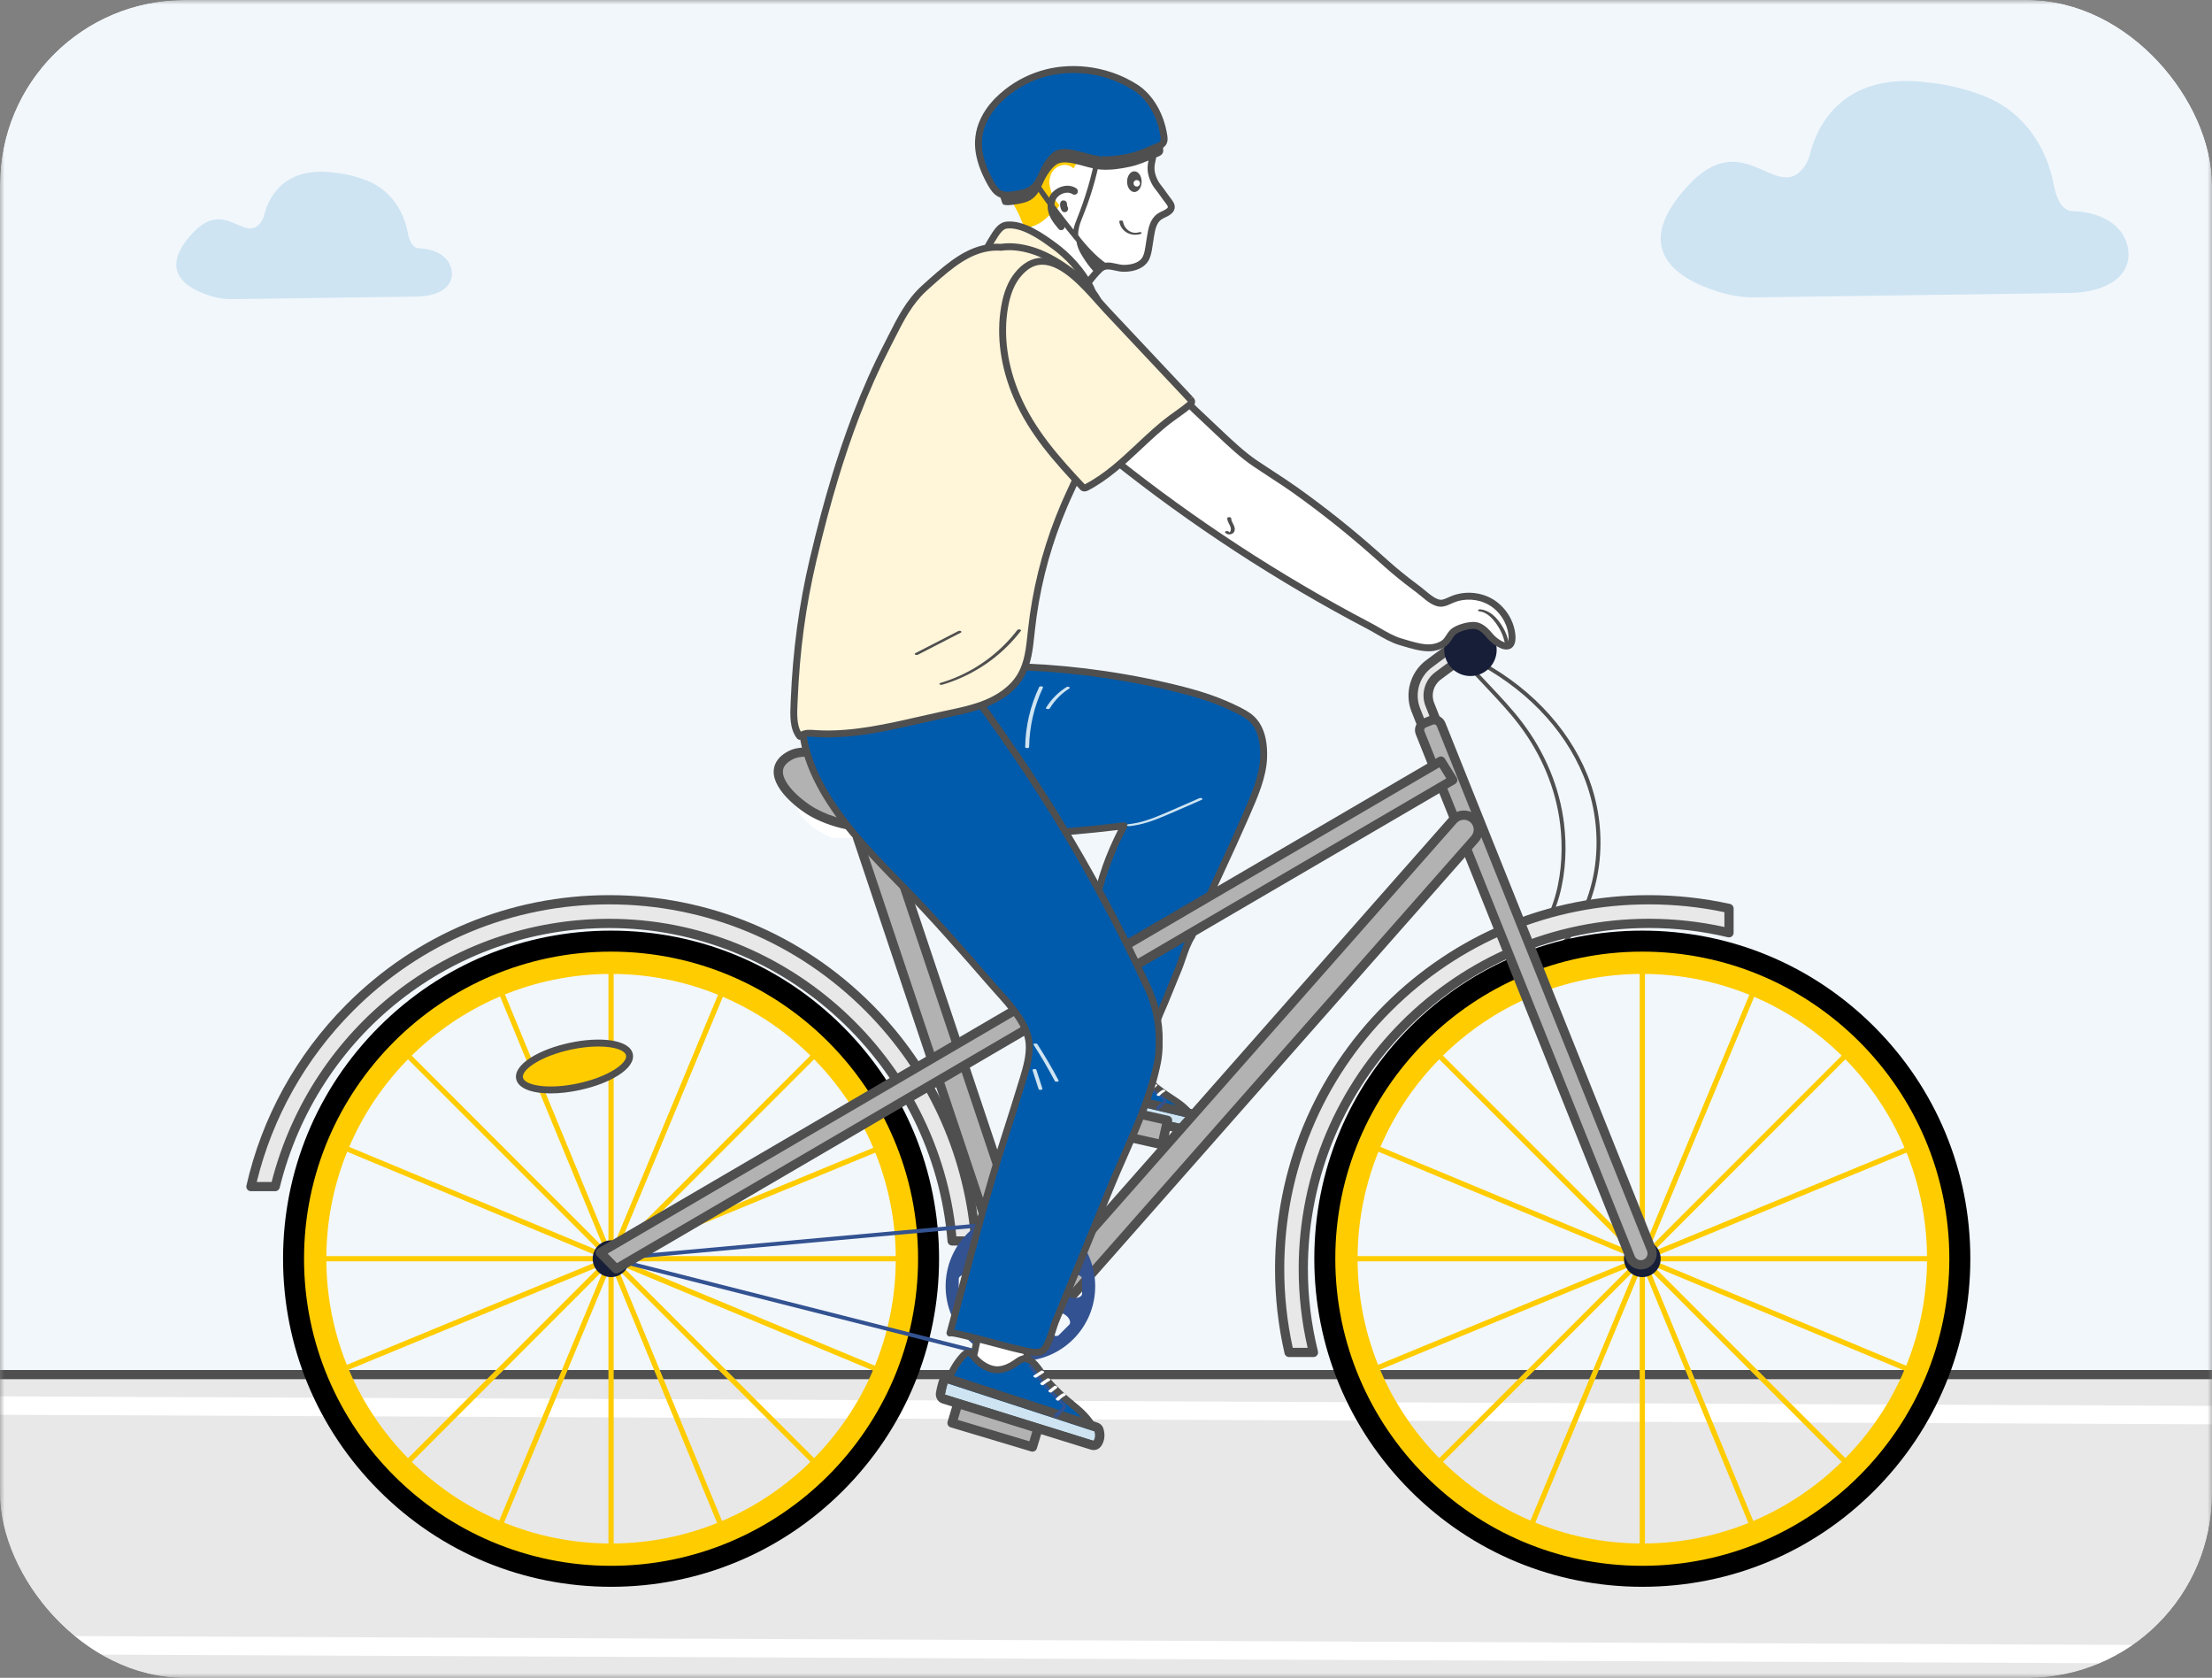 <svg width="240" height="182" viewBox="0 0 240 182" fill="none" xmlns="http://www.w3.org/2000/svg">
<rect x="0" y="0" width="240" height="182" fill="#808080" stroke="none"/>
<g clip-path="url(#clip0_503_39908)">
<mask id="mask0_503_39908" style="mask-type:luminance" maskUnits="userSpaceOnUse" x="0" y="0" width="240" height="182">
<path d="M240 0H0V182H240V0Z" fill="white"/>
</mask>
<g mask="url(#mask0_503_39908)">
<path d="M243.562 0H-2.959V182H243.562V0Z" fill="#F2F7FC"/>
<path d="M252.551 149.607H-12.315V182.001H252.551V149.607Z" fill="#E8E8E8"/>
<path d="M252.551 149.607V182H-12.315V149.607H252.551ZM252.551 148.607H-12.315C-12.867 148.607 -13.315 149.055 -13.315 149.607V182C-13.315 182.553 -12.867 183 -12.315 183H252.551C253.103 183 253.551 182.553 253.551 182V149.607C253.551 149.055 253.103 148.607 252.551 148.607Z" fill="#4F4F4F"/>
<path d="M247.522 154.531H247.518L-0.004 153.465C-0.557 153.463 -1.002 153.013 -1 152.461C-0.999 151.91 -0.551 151.465 -0 151.465H0.003L247.526 152.531C248.079 152.533 248.524 152.983 248.522 153.535C248.52 154.086 248.073 154.531 247.522 154.531Z" fill="white"/>
<path d="M245.177 180.488H245.173L-2.349 179.422C-2.902 179.42 -3.347 178.97 -3.345 178.418C-3.343 177.867 -2.896 177.422 -2.345 177.422H-2.341L245.181 178.488C245.734 178.49 246.179 178.94 246.177 179.492C246.175 180.043 245.728 180.488 245.177 180.488Z" fill="white"/>
<path d="M124.473 102.641C124.076 102.432 123.641 102.285 123.203 102.203C122.673 102.103 122.116 102.084 121.603 102.252C121.084 102.421 120.641 102.771 120.264 103.166C118.846 104.653 118.282 106.761 118.066 108.804C117.849 110.847 117.928 112.922 117.55 114.942C117.495 115.236 117.43 115.535 117.463 115.833C117.582 116.908 119.009 116.597 119.791 116.754C120.367 116.869 121.035 116.915 121.584 117.123C121.917 117.248 122.084 117.551 122.486 117.236C122.733 117.042 122.852 116.731 122.958 116.435C123.702 114.35 124.353 112.232 124.907 110.089C125.19 108.999 125.447 107.902 125.679 106.801C125.863 105.929 126.291 104.891 125.891 104.049C125.597 103.433 125.081 102.963 124.473 102.641Z" fill="#FFA87D"/>
<path d="M136.382 78.691C136.226 78.437 136.04 78.202 135.819 77.992C135.352 77.547 134.765 77.25 134.186 76.964C132.299 76.031 130.5 75.42 128.451 74.892C125.623 74.162 122.751 73.59 119.858 73.164C114.163 72.325 108.393 72.074 102.644 72.42C102.429 72.433 102.096 72.515 102.107 72.758C99.852 73.484 98.348 75.428 97.737 77.634C96.983 80.36 97.635 83.442 99.263 85.756C100.868 88.036 103.409 89.627 106.195 90.18C107.84 90.506 109.53 90.496 111.201 90.452C113.003 90.404 114.802 90.294 116.597 90.14C118.39 89.986 120.177 89.789 121.962 89.569C121.206 91.003 120.538 92.478 119.996 94.003C118.913 97.052 118.431 100.12 117.978 103.293C117.491 106.703 117.004 110.113 116.517 113.523C116.498 113.656 116.48 113.798 116.538 113.919C116.629 114.111 116.866 114.174 117.075 114.216C117.822 114.366 118.57 114.516 119.317 114.665C120.896 114.981 122.474 115.298 124.051 115.62C124.14 115.639 124.24 115.655 124.315 115.605C124.386 115.557 124.411 115.466 124.431 115.383C124.708 114.223 125.032 113.061 125.229 111.887C125.416 110.769 125.984 109.692 126.416 108.634C126.903 107.444 127.389 106.254 127.876 105.064C128.317 103.985 128.645 102.571 129.29 101.605C131.063 97.266 133.169 93.074 135.037 88.772C135.901 86.784 137.016 84.417 137.1 82.217C137.147 81.005 137.003 79.7 136.382 78.691Z" fill="#005BAC"/>
<path d="M124.188 116.014C124.102 116.014 124.028 115.999 123.978 115.99C122.539 115.695 121.102 115.407 119.664 115.119L117.001 114.585C116.798 114.544 116.377 114.459 116.199 114.08C116.09 113.851 116.125 113.612 116.146 113.469L117.607 103.242C118.081 99.92 118.562 96.923 119.643 93.878C120.094 92.608 120.64 91.342 121.304 90.028C119.592 90.232 118.057 90.392 116.629 90.515C114.702 90.68 112.93 90.782 111.211 90.828C109.566 90.869 107.818 90.885 106.121 90.548C103.206 89.97 100.595 88.302 98.956 85.973C97.223 83.509 96.618 80.276 97.375 77.535C98.049 75.103 99.694 73.224 101.797 72.468C101.922 72.228 102.217 72.071 102.62 72.046C108.38 71.702 114.196 71.952 119.912 72.794C122.854 73.227 125.759 73.811 128.545 74.53C130.801 75.112 132.592 75.759 134.352 76.628C134.888 76.893 135.554 77.223 136.079 77.722C136.313 77.945 136.523 78.205 136.702 78.495C137.275 79.426 137.535 80.683 137.475 82.233C137.395 84.322 136.441 86.501 135.599 88.425L135.381 88.923C134.597 90.728 133.759 92.541 132.948 94.295C131.826 96.723 130.664 99.234 129.636 101.747C129.195 102.425 128.913 103.252 128.641 104.053C128.503 104.455 128.37 104.849 128.224 105.206L126.763 108.777C126.659 109.035 126.545 109.293 126.431 109.553C126.088 110.337 125.734 111.147 125.599 111.951C125.452 112.832 125.231 113.714 125.018 114.567L124.795 115.47C124.773 115.571 124.723 115.784 124.524 115.917C124.41 115.993 124.29 116.014 124.188 116.014ZM121.962 89.195C122.084 89.195 122.201 89.255 122.271 89.357C122.35 89.472 122.359 89.621 122.294 89.745C121.497 91.257 120.861 92.691 120.35 94.13C119.291 97.109 118.818 100.067 118.349 103.347L116.888 113.577C116.882 113.62 116.866 113.729 116.876 113.759C116.886 113.77 116.935 113.806 117.149 113.85L119.811 114.383C121.235 114.668 122.657 114.953 124.078 115.245L124.29 114.385C124.5 113.546 124.716 112.679 124.859 111.827C125.009 110.931 125.383 110.078 125.745 109.252C125.856 108.998 125.966 108.746 126.07 108.494L127.53 104.922C127.67 104.579 127.799 104.199 127.931 103.811C128.218 102.965 128.516 102.091 128.977 101.398C129.976 98.934 131.141 96.415 132.267 93.98C133.077 92.23 133.913 90.421 134.694 88.624L134.912 88.124C135.727 86.262 136.651 84.151 136.725 82.204C136.78 80.806 136.556 79.69 136.063 78.889C135.918 78.653 135.749 78.444 135.561 78.265C135.12 77.844 134.536 77.556 134.02 77.301C132.308 76.456 130.562 75.825 128.358 75.256C125.597 74.544 122.719 73.965 119.803 73.536C114.137 72.702 108.374 72.453 102.666 72.795C102.579 72.8 102.513 72.818 102.475 72.832C102.449 72.963 102.353 73.073 102.222 73.116C100.238 73.755 98.735 75.439 98.098 77.735C97.399 80.265 97.962 83.256 99.57 85.541C101.099 87.714 103.54 89.271 106.268 89.813C107.887 90.134 109.586 90.12 111.192 90.078C112.895 90.033 114.653 89.931 116.565 89.767C118.176 89.629 119.927 89.443 121.916 89.198C121.932 89.196 121.947 89.195 121.962 89.195Z" fill="#4F4F4F"/>
<path d="M114.867 118.953C114.876 118.866 114.886 118.779 114.898 118.691C114.933 118.443 114.981 118.199 115.041 117.958C115.27 117.041 115.686 116.186 116.318 115.474C116.454 115.321 116.624 115.165 116.829 115.168C117.056 115.171 117.229 115.363 117.391 115.524C118.005 116.131 118.995 116.612 119.855 116.491C120.418 116.412 120.942 116.159 121.397 115.823C121.595 115.678 121.792 115.518 122.026 115.434C122.281 115.344 122.544 115.388 122.784 115.508C123.459 115.847 123.95 116.622 124.502 117.136C125.135 117.725 125.813 118.267 126.526 118.752C127.129 119.161 127.757 119.533 128.315 120.002C128.662 120.295 129.232 120.831 129.451 121.376C129.568 121.662 129.583 121.951 129.42 122.208L114.867 118.953Z" fill="#005BAC"/>
<path d="M129.42 122.583C129.393 122.583 129.366 122.58 129.338 122.574L114.785 119.32C114.598 119.278 114.473 119.102 114.494 118.913L114.867 118.954L114.498 118.873C114.507 118.793 114.516 118.713 114.529 118.633C114.564 118.379 114.614 118.121 114.678 117.867C114.933 116.842 115.391 115.954 116.038 115.225C116.144 115.105 116.451 114.778 116.836 114.794C117.195 114.798 117.439 115.043 117.618 115.22C118.152 115.749 119.024 116.234 119.802 116.12C120.263 116.055 120.724 115.854 121.175 115.522C121.432 115.331 121.642 115.173 121.9 115.082C122.236 114.962 122.596 114.996 122.952 115.171C123.464 115.43 123.856 115.874 124.234 116.303C124.408 116.501 124.578 116.696 124.757 116.862C125.376 117.438 126.042 117.969 126.737 118.441C126.9 118.552 127.065 118.66 127.23 118.768C127.674 119.059 128.134 119.36 128.556 119.715C128.992 120.083 129.561 120.644 129.798 121.236C130.019 121.774 129.887 122.17 129.738 122.408C129.667 122.518 129.547 122.583 129.42 122.583ZM115.282 118.663L129.165 121.766C129.161 121.699 129.144 121.617 129.104 121.518C128.962 121.166 128.597 120.73 128.074 120.29C127.686 119.962 127.265 119.687 126.819 119.396C126.651 119.286 126.482 119.175 126.315 119.062C125.589 118.569 124.893 118.013 124.245 117.411C124.05 117.228 123.862 117.015 123.671 116.799C123.34 116.423 122.997 116.035 122.616 115.842C122.447 115.758 122.289 115.74 122.152 115.788C122 115.841 121.852 115.953 121.696 116.07C121.695 116.07 121.62 116.126 121.62 116.126C121.068 116.533 120.492 116.78 119.907 116.862C118.892 117.01 117.774 116.429 117.127 115.791C117.01 115.673 116.88 115.544 116.825 115.544C116.814 115.544 116.752 115.55 116.6 115.723C116.033 116.361 115.631 117.143 115.406 118.048C115.355 118.251 115.313 118.456 115.282 118.663Z" fill="#4F4F4F"/>
<path d="M114.867 118.953C114.876 118.865 114.886 118.778 114.898 118.691C114.933 118.443 114.981 118.199 115.041 117.957L129.451 121.375C129.568 121.661 129.583 121.95 129.42 122.207L114.867 118.953Z" fill="#CEE4F2"/>
<path d="M115.041 117.957L129.451 121.375C129.568 121.662 129.583 121.95 129.42 122.207L114.867 118.953C114.876 118.866 114.886 118.778 114.898 118.691C114.933 118.443 114.981 118.199 115.041 117.957ZM115.04 116.957C114.591 116.957 114.184 117.261 114.071 117.716C114.001 117.995 113.947 118.276 113.908 118.552C113.896 118.634 113.886 118.722 113.876 118.809C113.82 119.316 114.151 119.817 114.648 119.929L129.202 123.183C129.275 123.2 129.348 123.208 129.42 123.208C129.758 123.208 130.079 123.036 130.265 122.742C130.589 122.231 130.628 121.611 130.376 120.996C130.254 120.698 129.995 120.477 129.682 120.402L115.272 116.984C115.194 116.966 115.117 116.957 115.04 116.957Z" fill="#4F4F4F"/>
<path d="M126.541 119.342C126.511 119.162 126.312 119.06 126.179 118.963C125.43 118.42 124.723 117.816 124.065 117.163C123.692 116.794 123.335 116.408 122.995 116.008C122.941 115.945 122.853 115.911 122.771 115.919C122.722 115.925 122.627 115.968 122.682 116.033C123.328 116.792 124.029 117.502 124.784 118.149C125.155 118.466 125.537 118.767 125.93 119.054C126.008 119.112 126.143 119.174 126.19 119.265C126.246 119.375 126.14 119.488 126.071 119.56C125.959 119.68 125.391 120.075 125.467 120.279C125.583 120.596 125.999 120.14 126.07 120.041C126.136 119.951 126.209 119.865 126.287 119.785C126.4 119.671 126.573 119.527 126.541 119.342Z" fill="#335291"/>
<path d="M124.134 116.377C124.094 116.355 124.05 116.339 124.005 116.337C123.969 116.335 123.926 116.335 123.895 116.356C123.673 116.506 123.45 116.657 123.228 116.807C123.165 116.85 123.206 116.918 123.26 116.95C123.299 116.972 123.344 116.987 123.388 116.989C123.424 116.991 123.468 116.991 123.499 116.97C123.722 116.821 123.943 116.67 124.166 116.519C124.23 116.476 124.188 116.408 124.134 116.377Z" fill="white"/>
<path d="M124.781 117.022C124.716 116.984 124.611 116.958 124.543 117C124.333 117.127 124.132 117.269 123.942 117.425C123.92 117.444 123.903 117.461 123.909 117.493C123.916 117.524 123.949 117.553 123.974 117.568C124.014 117.59 124.058 117.606 124.103 117.608C124.136 117.61 124.186 117.612 124.213 117.589C124.403 117.434 124.603 117.291 124.813 117.164C124.88 117.123 124.832 117.051 124.781 117.022Z" fill="white"/>
<path d="M125.573 117.712C125.566 117.68 125.533 117.652 125.508 117.637C125.468 117.615 125.424 117.599 125.38 117.597C125.346 117.595 125.296 117.593 125.269 117.616C125.104 117.753 124.939 117.89 124.774 118.028C124.751 118.046 124.734 118.063 124.741 118.096C124.747 118.127 124.781 118.156 124.806 118.17C124.845 118.192 124.889 118.208 124.934 118.21C124.967 118.212 125.017 118.214 125.044 118.191C125.21 118.054 125.375 117.917 125.54 117.78C125.562 117.761 125.58 117.744 125.573 117.712Z" fill="white"/>
<path d="M126.375 118.242C126.308 118.203 126.207 118.18 126.136 118.22C125.906 118.353 125.695 118.52 125.513 118.714C125.493 118.736 125.5 118.769 125.514 118.79C125.532 118.821 125.573 118.846 125.605 118.858C125.671 118.883 125.773 118.899 125.827 118.842C125.87 118.796 125.914 118.752 125.96 118.709C125.983 118.689 126.007 118.668 126.031 118.647C126.03 118.647 126.038 118.641 126.042 118.637C126.045 118.635 126.057 118.625 126.056 118.625C126.068 118.616 126.081 118.606 126.093 118.596C126.192 118.518 126.297 118.447 126.407 118.385C126.475 118.345 126.425 118.271 126.375 118.242Z" fill="white"/>
<path d="M111.488 131.02L107.958 131.438C108.823 131.144 109.75 130.984 110.714 130.984C110.974 130.984 111.233 130.996 111.488 131.02Z" fill="#BFE6EF"/>
<path d="M126.68 121.525L117.789 119.537L117.199 122.177L126.09 124.165L126.68 121.525Z" fill="#B2B2B2"/>
<path d="M126.089 124.665C126.053 124.665 126.017 124.661 125.98 124.653L117.089 122.665C116.82 122.604 116.651 122.337 116.71 122.067L117.3 119.427C117.33 119.299 117.409 119.185 117.521 119.115C117.632 119.043 117.768 119.021 117.898 119.049L126.79 121.037C126.918 121.066 127.032 121.145 127.102 121.258C127.173 121.369 127.197 121.505 127.168 121.634L126.578 124.274C126.525 124.507 126.319 124.665 126.089 124.665ZM117.795 121.798L125.71 123.568L126.083 121.904L118.167 120.134L117.795 121.798Z" fill="#4F4F4F"/>
<path d="M166.392 105.114L166.219 104.724C167.679 104.072 169.016 102.916 170.194 101.289C173.53 96.678 174.17 89.972 171.826 84.204C169.692 78.955 165.335 74.477 159.557 71.597L159.747 71.215C165.618 74.142 170.048 78.698 172.222 84.043C174.62 89.945 173.96 96.812 170.54 101.539C169.318 103.228 167.922 104.431 166.392 105.114Z" fill="#4F4F4F"/>
<path d="M165.05 103.594L164.797 103.249C168.968 100.193 169.844 94.089 169.274 89.396C168.809 85.57 167.265 81.838 164.808 78.603C163.773 77.241 162.578 75.971 161.423 74.742L158.898 72.058C158.849 72.093 158.787 72.108 158.725 72.099C158.586 72.08 158.494 71.95 158.475 71.832C158.455 71.706 158.513 71.59 158.624 71.535C158.718 71.489 158.91 71.448 159.141 71.693L161.734 74.449C162.897 75.686 164.1 76.965 165.148 78.345C167.651 81.64 169.224 85.444 169.698 89.345C170.283 94.158 169.369 100.429 165.05 103.594ZM158.758 71.674C158.683 71.674 158.623 71.72 158.599 71.771L158.853 71.89C158.886 71.856 158.904 71.809 158.897 71.765C158.887 71.706 158.822 71.681 158.784 71.676C158.776 71.675 158.767 71.674 158.758 71.674Z" fill="#4F4F4F"/>
<path d="M155.988 73.343C157.05 72.531 158.176 71.74 159.266 70.976C159.686 70.68 160.112 70.38 160.538 70.077V68.064C159.804 68.6 159.059 69.126 158.327 69.639C157.225 70.413 156.085 71.214 154.996 72.045C153.496 73.192 152.922 75.219 153.602 76.975C154.1 78.263 154.558 79.425 155.128 80.611L156.6 79.905C156.056 78.772 155.61 77.641 155.125 76.386C154.706 75.303 155.06 74.051 155.988 73.343Z" fill="#E8E8E8"/>
<path d="M155.127 81.111C154.942 81.111 154.762 81.007 154.676 80.827C154.102 79.631 153.639 78.457 153.136 77.156C152.376 75.193 153.017 72.928 154.693 71.648C155.787 70.813 156.928 70.011 158.031 69.236C158.769 68.718 159.512 68.194 160.244 67.66C160.398 67.549 160.599 67.534 160.765 67.618C160.933 67.704 161.039 67.876 161.039 68.064V70.077C161.039 70.239 160.96 70.391 160.828 70.485L159.553 71.385C158.468 72.146 157.346 72.934 156.291 73.74C155.54 74.314 155.251 75.328 155.591 76.206C156.071 77.447 156.512 78.566 157.051 79.688C157.108 79.808 157.116 79.945 157.072 80.071C157.028 80.196 156.936 80.298 156.816 80.355L155.343 81.062C155.274 81.096 155.201 81.111 155.127 81.111ZM160.039 69.042C159.563 69.382 159.085 69.718 158.615 70.048C157.51 70.824 156.378 71.619 155.3 72.443C153.975 73.455 153.468 75.244 154.068 76.795C154.499 77.91 154.901 78.93 155.366 79.942L155.937 79.668C155.477 78.666 155.082 77.663 154.658 76.566C154.16 75.277 154.582 73.787 155.684 72.945C156.755 72.127 157.885 71.334 158.979 70.566L160.039 69.818V69.042Z" fill="#4F4F4F"/>
<path d="M178.19 170.273C169.178 170.273 160.706 166.763 154.334 160.391C147.962 154.019 144.452 145.547 144.452 136.535C144.452 127.523 147.962 119.051 154.334 112.678C160.706 106.306 169.178 102.797 178.19 102.797C187.202 102.797 195.674 106.306 202.047 112.678C208.419 119.051 211.928 127.523 211.928 136.535C211.928 145.547 208.419 154.019 202.047 160.391C195.674 166.763 187.202 170.273 178.19 170.273ZM178.19 105.644C161.157 105.644 147.299 119.502 147.299 136.535C147.299 153.568 161.157 167.426 178.19 167.426C195.223 167.426 209.081 153.568 209.081 136.535C209.081 119.502 195.223 105.644 178.19 105.644Z" fill="#FFCC00"/>
<path d="M210.505 136.252H145.876V136.821H210.505V136.252Z" fill="#FFCC00"/>
<path d="M155.542 113.486L155.14 113.889L200.838 159.587L201.241 159.185L155.542 113.486Z" fill="#FFCC00"/>
<path d="M200.838 113.485L155.14 159.184L155.542 159.586L201.241 113.888L200.838 113.485Z" fill="#FFCC00"/>
<path d="M190.353 106.588L165.502 166.264L166.027 166.483L190.878 106.807L190.353 106.588Z" fill="#FFCC00"/>
<path d="M148.458 123.857L148.239 124.383L207.922 149.215L208.141 148.689L148.458 123.857Z" fill="#FFCC00"/>
<path d="M166.132 106.547L165.606 106.764L190.248 166.527L190.774 166.31L166.132 106.547Z" fill="#FFCC00"/>
<path d="M207.964 123.955L148.198 148.59L148.415 149.116L208.181 124.482L207.964 123.955Z" fill="#FFCC00"/>
<path d="M178.475 104.221H177.905V168.849H178.475V104.221Z" fill="#FFCC00"/>
<path d="M178.19 172.124C168.684 172.124 159.747 168.423 153.025 161.701C146.303 154.979 142.601 146.042 142.601 136.536C142.601 127.03 146.303 118.093 153.025 111.371C159.747 104.649 168.684 100.947 178.19 100.947C187.696 100.947 196.633 104.649 203.355 111.371C210.077 118.093 213.779 127.03 213.779 136.536C213.779 146.042 210.077 154.979 203.355 161.701C196.633 168.423 187.696 172.124 178.19 172.124ZM178.19 103.225C159.822 103.225 144.879 118.168 144.879 136.536C144.879 154.904 159.822 169.847 178.19 169.847C196.558 169.847 211.501 154.904 211.501 136.536C211.501 118.168 196.558 103.225 178.19 103.225Z" fill="black"/>
<path d="M180.183 136.536C180.183 137.637 179.291 138.529 178.19 138.529C177.089 138.529 176.197 137.637 176.197 136.536C176.197 135.435 177.089 134.543 178.19 134.543C179.291 134.543 180.183 135.435 180.183 136.536Z" fill="#171E38"/>
<path d="M187.596 98.539C184.773 97.918 181.863 97.598 178.903 97.598C168.202 97.598 158.142 101.765 150.575 109.331C143.008 116.898 138.841 126.958 138.841 137.659C138.841 140.742 139.189 143.771 139.862 146.703H142.51C141.79 143.805 141.405 140.777 141.405 137.659C141.405 116.983 158.227 100.161 178.903 100.161C181.895 100.161 184.805 100.516 187.596 101.181V98.539Z" fill="#E8E8E8"/>
<path d="M142.51 147.203H139.863C139.629 147.203 139.427 147.042 139.375 146.815C138.689 143.828 138.341 140.748 138.341 137.659C138.341 126.824 142.56 116.639 150.221 108.978C157.883 101.316 168.069 97.098 178.903 97.098C181.868 97.098 184.829 97.418 187.704 98.051C187.933 98.102 188.096 98.305 188.096 98.539V101.181C188.096 101.334 188.026 101.479 187.906 101.573C187.786 101.668 187.628 101.699 187.48 101.667C184.679 101 181.793 100.661 178.903 100.661C158.502 100.661 141.906 117.259 141.906 137.659C141.906 140.668 142.272 143.671 142.996 146.583C143.033 146.731 142.999 146.89 142.904 147.011C142.809 147.132 142.665 147.203 142.51 147.203ZM140.263 146.203H141.876C141.232 143.407 140.906 140.536 140.906 137.659C140.906 116.707 157.952 99.661 178.903 99.661C181.66 99.661 184.413 99.961 187.096 100.553V98.943C184.416 98.382 181.661 98.098 178.903 98.098C168.336 98.098 158.401 102.213 150.928 109.685C143.457 117.156 139.341 127.092 139.341 137.659C139.341 140.539 139.651 143.411 140.263 146.203Z" fill="#4F4F4F"/>
<path d="M176.895 136.427L154.081 79.491C153.914 79.076 154.116 78.605 154.53 78.438L155.301 78.129C155.716 77.962 156.188 78.164 156.354 78.579L179.169 135.516C179.42 136.143 179.115 136.856 178.488 137.108C177.86 137.36 177.146 137.055 176.895 136.427Z" fill="#B2B2B2"/>
<path d="M178.035 137.697C177.35 137.697 176.701 137.286 176.431 136.614L153.617 79.677C153.348 79.007 153.675 78.243 154.344 77.975L155.115 77.665C155.441 77.535 155.797 77.539 156.118 77.677C156.44 77.814 156.688 78.069 156.818 78.394L179.632 135.33C179.986 136.212 179.555 137.218 178.674 137.573C178.464 137.657 178.248 137.697 178.035 137.697ZM177.359 136.241C177.431 136.421 177.569 136.562 177.748 136.638C177.925 136.715 178.123 136.718 178.301 136.645C178.671 136.495 178.853 136.073 178.705 135.701L155.89 78.765C155.859 78.689 155.8 78.629 155.724 78.596C155.649 78.563 155.565 78.564 155.488 78.593L154.717 78.903C154.559 78.966 154.481 79.147 154.544 79.305L177.359 136.241Z" fill="#4F4F4F"/>
<path d="M66.299 170.273C57.288 170.273 48.815 166.763 42.443 160.391C36.071 154.019 32.561 145.547 32.561 136.535C32.561 127.523 36.071 119.051 42.443 112.678C48.815 106.306 57.288 102.797 66.299 102.797C75.311 102.797 83.783 106.306 90.156 112.678C96.528 119.051 100.037 127.523 100.037 136.535C100.037 145.547 96.528 154.019 90.156 160.391C83.783 166.763 75.311 170.273 66.299 170.273ZM66.299 105.644C49.266 105.644 35.408 119.502 35.408 136.535C35.408 153.568 49.266 167.426 66.299 167.426C83.333 167.426 97.19 153.568 97.19 136.535C97.19 119.502 83.333 105.644 66.299 105.644Z" fill="#FFCC00"/>
<path d="M98.614 136.252H33.985V136.821H98.614V136.252Z" fill="#FFCC00"/>
<path d="M43.651 113.486L43.249 113.889L88.947 159.587L89.35 159.185L43.651 113.486Z" fill="#FFCC00"/>
<path d="M88.943 113.481L43.253 159.188L43.656 159.59L89.346 113.883L88.943 113.481Z" fill="#FFCC00"/>
<path d="M78.457 106.586L53.616 166.266L54.141 166.484L78.983 106.805L78.457 106.586Z" fill="#FFCC00"/>
<path d="M36.567 123.857L36.348 124.383L96.032 149.215L96.251 148.689L36.567 123.857Z" fill="#FFCC00"/>
<path d="M54.242 106.547L53.715 106.764L78.357 166.527L78.883 166.31L54.242 106.547Z" fill="#FFCC00"/>
<path d="M96.074 123.955L36.308 148.59L36.525 149.116L96.291 124.482L96.074 123.955Z" fill="#FFCC00"/>
<path d="M66.584 104.221H66.015V168.849H66.584V104.221Z" fill="#FFCC00"/>
<path d="M66.299 172.124C56.793 172.124 47.856 168.423 41.134 161.701C34.413 154.979 30.711 146.042 30.711 136.536C30.711 127.03 34.413 118.093 41.134 111.371C47.856 104.649 56.793 100.947 66.299 100.947C75.805 100.947 84.743 104.649 91.464 111.371C98.186 118.093 101.888 127.03 101.888 136.536C101.888 146.042 98.186 154.979 91.464 161.701C84.743 168.423 75.805 172.124 66.299 172.124ZM66.299 103.225C47.932 103.225 32.988 118.168 32.988 136.536C32.988 154.904 47.932 169.847 66.299 169.847C84.667 169.847 99.61 154.904 99.61 136.536C99.61 118.168 84.667 103.225 66.299 103.225Z" fill="black"/>
<path d="M68.292 136.536C68.292 137.637 67.4 138.529 66.299 138.529C65.199 138.529 64.306 137.637 64.306 136.536C64.306 135.435 65.199 134.543 66.299 134.543C67.4 134.543 68.292 135.435 68.292 136.536Z" fill="#171E38"/>
<path d="M103.305 134.611H105.868C105.143 125.067 101.103 116.193 94.306 109.353C86.773 101.772 76.756 97.598 66.103 97.598C55.449 97.598 45.433 101.772 37.9 109.353C32.527 114.76 28.877 121.437 27.225 128.712H29.861C33.886 112.341 48.607 100.166 66.103 100.166C85.643 100.166 101.723 115.352 103.305 134.611Z" fill="#E8E8E8"/>
<path d="M105.869 135.11H103.305C103.044 135.11 102.829 134.911 102.807 134.651C101.242 115.594 85.12 100.666 66.103 100.666C49.127 100.666 34.424 112.248 30.346 128.831C30.291 129.055 30.091 129.212 29.861 129.212H27.225C27.073 129.212 26.929 129.143 26.834 129.023C26.74 128.905 26.704 128.749 26.738 128.602C28.418 121.202 32.156 114.424 37.545 109.001C45.172 101.325 55.315 97.098 66.103 97.098C76.891 97.098 87.034 101.325 94.661 109.001C101.478 115.861 105.635 124.942 106.368 134.572C106.377 134.711 106.33 134.849 106.236 134.95C106.141 135.053 106.008 135.11 105.869 135.11ZM103.763 134.11H105.326C104.5 124.917 100.474 116.27 93.952 109.706C86.513 102.221 76.623 98.098 66.103 98.098C55.583 98.098 45.693 102.221 38.254 109.706C33.146 114.847 29.559 121.233 27.857 128.212H29.471C33.788 111.384 48.796 99.666 66.103 99.666C85.483 99.666 101.937 114.758 103.763 134.11Z" fill="#4F4F4F"/>
<path d="M68.293 114.401C68.555 115.614 66.098 117.172 62.806 117.88C59.514 118.589 56.634 118.18 56.373 116.967C56.112 115.755 58.569 114.197 61.861 113.488C65.153 112.78 68.033 113.189 68.293 114.401Z" fill="#FFCC00"/>
<path d="M59.742 118.604C59.265 118.604 58.815 118.575 58.401 118.516C57.018 118.32 56.168 117.797 56.007 117.046C55.845 116.295 56.405 115.47 57.584 114.723C58.657 114.043 60.148 113.474 61.782 113.123C63.416 112.77 65.009 112.675 66.266 112.853C67.648 113.049 68.499 113.572 68.66 114.323C68.822 115.075 68.262 115.9 67.084 116.647C66.01 117.328 64.519 117.895 62.885 118.247C61.789 118.483 60.711 118.604 59.742 118.604ZM64.922 113.515C64.008 113.515 62.986 113.63 61.94 113.855C60.39 114.189 58.986 114.722 57.985 115.356C57.118 115.907 56.652 116.479 56.74 116.888C56.829 117.298 57.488 117.628 58.505 117.773C59.677 117.94 61.176 117.847 62.727 117.514C64.277 117.18 65.681 116.648 66.682 116.014C67.549 115.463 68.015 114.89 67.927 114.481C67.838 114.071 67.179 113.741 66.162 113.596C65.78 113.542 65.364 113.515 64.922 113.515Z" fill="#4F4F4F"/>
<path d="M162.389 70.484C162.389 72.056 161.114 73.331 159.542 73.331C157.969 73.331 156.695 72.056 156.695 70.484C156.695 68.912 157.969 67.637 159.542 67.637C161.114 67.637 162.389 68.912 162.389 70.484Z" fill="#171E38"/>
<path d="M112.138 144.508C112.034 144.508 111.93 144.498 111.827 144.477C111.278 144.366 110.831 143.971 110.653 143.44L92.574 89.488C92.299 88.668 92.741 87.78 93.561 87.505C94.382 87.231 95.268 87.673 95.543 88.493L112.759 139.87L157.655 88.951C158.227 88.302 159.217 88.24 159.865 88.812C160.514 89.384 160.576 90.374 160.004 91.022L113.312 143.978C113.012 144.319 112.582 144.508 112.138 144.508Z" fill="#B2B2B2"/>
<path d="M112.138 145.009C111.997 145.009 111.858 144.995 111.725 144.967C111.006 144.822 110.413 144.298 110.178 143.599L92.1 89.647C91.738 88.567 92.323 87.394 93.402 87.032C94.479 86.668 95.655 87.254 96.017 88.334L112.957 138.889L157.281 88.621C157.645 88.207 158.149 87.96 158.701 87.925C159.246 87.886 159.783 88.073 160.197 88.438C161.05 89.192 161.132 90.5 160.379 91.354L113.687 144.31C113.294 144.754 112.73 145.009 112.138 145.009ZM94.057 87.925C93.946 87.925 93.832 87.943 93.72 87.98C93.162 88.167 92.862 88.772 93.048 89.33L111.126 143.281C111.247 143.643 111.553 143.912 111.925 143.988C112.29 144.065 112.687 143.932 112.937 143.648L159.629 90.693C160.018 90.252 159.976 89.576 159.535 89.188C159.322 89 159.041 88.904 158.763 88.924C158.479 88.942 158.219 89.069 158.031 89.282L113.134 140.201C113.017 140.335 112.832 140.397 112.66 140.361C112.485 140.325 112.342 140.198 112.286 140.03L95.07 88.652C94.919 88.207 94.503 87.925 94.057 87.925Z" fill="#4F4F4F"/>
<path d="M110.714 131.412C106.233 131.412 102.6 135.045 102.6 139.526C102.6 144.008 106.233 147.641 110.714 147.641C115.195 147.641 118.828 144.008 118.828 139.526C118.828 135.045 115.195 131.412 110.714 131.412ZM113.823 134.655C114.108 134.216 114.646 133.996 114.872 134.222L115.444 134.796L116.018 135.368C116.244 135.594 116.024 136.132 115.585 136.417L113.518 137.76L112.314 138.543C111.722 138.927 111.313 138.518 111.698 137.926L112.481 136.722L113.823 134.655ZM109.904 132.836H111.524C111.846 132.836 112.069 133.372 111.961 133.883L111.449 136.295L111.15 137.698C111.003 138.39 110.425 138.39 110.278 137.698L109.98 136.295L109.467 133.883C109.359 133.372 109.582 132.836 109.904 132.836ZM105.41 135.368L105.984 134.796L106.556 134.222C106.782 133.996 107.32 134.216 107.605 134.655L108.948 136.722L109.73 137.926C110.115 138.518 109.706 138.927 109.114 138.543L107.91 137.76L105.843 136.417C105.404 136.132 105.184 135.594 105.41 135.368ZM104.023 140.336V138.716C104.023 138.394 104.56 138.171 105.071 138.279L107.482 138.792L108.886 139.091C109.578 139.237 109.578 139.815 108.886 139.962L107.482 140.261L105.071 140.773C104.56 140.882 104.023 140.658 104.023 140.336ZM107.605 144.398C107.32 144.836 106.782 145.057 106.556 144.83L105.984 144.257L105.41 143.684C105.184 143.458 105.404 142.92 105.843 142.635L107.91 141.293L109.114 140.51C109.706 140.126 110.115 140.534 109.73 141.126L108.948 142.331L107.605 144.398ZM111.524 146.217H109.904C109.582 146.217 109.359 145.68 109.467 145.169L109.98 142.758L110.278 141.354C110.425 140.662 111.003 140.662 111.15 141.354L111.449 142.758L111.961 145.169C112.069 145.68 111.846 146.217 111.524 146.217ZM116.018 143.684L115.444 144.257L114.872 144.83C114.646 145.057 114.108 144.836 113.823 144.398L112.481 142.331L111.698 141.126C111.313 140.534 111.722 140.126 112.314 140.51L113.518 141.293L115.585 142.635C116.024 142.92 116.244 143.458 116.018 143.684ZM117.405 140.336C117.405 140.658 116.868 140.882 116.357 140.773L113.945 140.261L112.542 139.962C111.85 139.815 111.85 139.237 112.542 139.091L113.945 138.792L116.357 138.279C116.868 138.171 117.405 138.394 117.405 138.716V140.336Z" fill="#335291"/>
<path d="M90.46 90.913H101.099C101.999 90.707 102.881 90.457 103.736 90.168C103.768 90.157 103.801 90.146 103.833 90.135C104.611 89.865 105.415 89.505 105.832 88.8C105.882 88.716 105.926 88.62 105.908 88.524C105.881 88.38 105.729 88.3 105.592 88.245C103.582 87.439 100.911 87.394 98.765 87.191C96.293 86.956 93.79 86.839 91.391 86.14C90.208 85.795 88.898 85.566 87.776 86.073C84.476 87.564 88.781 90.449 90.46 90.913Z" fill="white"/>
<path d="M105.278 89.702C99.792 89.702 93.158 90.852 88.204 88.117C86.524 87.189 82.36 83.776 85.709 81.955C86.689 81.422 87.884 81.557 88.984 81.737C91.15 82.092 93.294 82.566 95.437 83.039C97.754 83.551 100.077 84.062 102.338 84.791C103.645 85.213 105.299 85.309 106.372 86.255C107.561 87.303 107.111 89.702 105.278 89.702Z" fill="#B2B2B2"/>
<path d="M97.268 90.445C93.972 90.445 90.749 90.093 87.963 88.555C86.917 87.978 83.936 85.848 83.943 83.707C83.945 83.085 84.211 82.201 85.47 81.517C86.592 80.907 87.914 81.057 89.066 81.245C91.243 81.602 93.428 82.084 95.541 82.551C97.887 83.069 100.232 83.588 102.491 84.316C102.859 84.435 103.256 84.526 103.66 84.62C104.736 84.869 105.848 85.127 106.703 85.88C107.473 86.56 107.744 87.742 107.36 88.755C107.017 89.662 106.24 90.203 105.279 90.203C104.062 90.203 102.807 90.259 101.478 90.319C100.079 90.381 98.667 90.445 97.268 90.445ZM87.4 82.078C86.879 82.078 86.382 82.159 85.949 82.395C85.274 82.762 84.945 83.192 84.943 83.71C84.938 85.145 87.222 87.004 88.447 87.68C92.167 89.735 96.876 89.523 101.433 89.32C102.774 89.26 104.04 89.203 105.279 89.203C106.012 89.203 106.312 88.701 106.424 88.402C106.661 87.779 106.499 87.034 106.041 86.63C105.376 86.044 104.389 85.815 103.434 85.594C103.002 85.494 102.579 85.395 102.184 85.268C99.97 84.554 97.648 84.041 95.403 83.544C93.226 83.064 91.054 82.584 88.904 82.232C88.403 82.15 87.891 82.078 87.4 82.078Z" fill="#4F4F4F"/>
<path d="M109.842 147.806L65.036 136.436L111.976 132.195L112.014 132.621L67.563 136.637L109.947 147.392L109.842 147.806Z" fill="#335291"/>
<path d="M156.339 82.555L65.122 135.87L66.857 137.641L157.619 84.608L156.339 82.555Z" fill="#B2B2B2"/>
<path d="M66.857 138.141C66.726 138.141 66.596 138.089 66.499 137.991L64.765 136.219C64.658 136.109 64.607 135.956 64.627 135.803C64.648 135.651 64.737 135.516 64.871 135.438L156.087 82.123C156.321 81.986 156.622 82.061 156.763 82.29L158.043 84.344C158.116 84.459 158.137 84.597 158.105 84.728C158.073 84.859 157.989 84.972 157.872 85.04L67.109 138.073C67.031 138.119 66.944 138.141 66.857 138.141ZM65.928 135.978L66.941 137.012L156.923 84.436L156.172 83.231L65.928 135.978Z" fill="#4F4F4F"/>
<path d="M112.798 154.374L104.07 151.76L103.294 154.351L112.022 156.965L112.798 154.374Z" fill="#B2B2B2"/>
<path d="M112.022 157.464C111.975 157.464 111.926 157.457 111.878 157.442L103.151 154.829C102.886 154.75 102.736 154.472 102.815 154.207L103.59 151.616C103.628 151.489 103.715 151.383 103.832 151.319C103.95 151.258 104.087 151.242 104.213 151.281L112.942 153.894C113.069 153.932 113.175 154.019 113.239 154.136C113.301 154.253 113.315 154.39 113.277 154.516L112.5 157.107C112.436 157.324 112.237 157.464 112.022 157.464ZM103.916 154.015L111.686 156.342L112.176 154.709L104.406 152.382L103.916 154.015Z" fill="#4F4F4F"/>
<path d="M125.309 15.271C125.315 14.745 125.246 14.227 125.053 13.737C124.639 12.683 123.643 11.88 122.524 11.699C121.96 11.607 121.425 11.537 120.87 11.403C120.263 11.256 119.637 11.187 119.013 11.194C117.777 11.207 116.552 11.514 115.443 12.055C113.957 12.78 112.638 14.138 112.21 15.781C111.974 16.691 112.052 17.661 112.299 18.568C112.503 19.32 113 20.049 113.101 20.809C113.205 21.594 112.972 22.431 112.606 23.121C112.155 23.973 111.316 24.598 110.615 25.24C109.856 25.934 109.1 26.654 108.565 27.541C108.435 27.755 108.316 27.999 108.361 28.245C108.388 28.394 108.473 28.526 108.569 28.644C109.114 29.318 109.985 29.62 110.803 29.908C111.886 30.289 112.959 30.701 114.019 31.144C114.493 31.342 115.105 31.506 115.51 31.828C115.837 32.089 116.029 32.519 116.506 32.562C116.76 32.585 117.004 32.433 117.159 32.231C117.519 31.762 117.722 31.145 118.076 30.65C118.444 30.136 118.856 29.654 119.308 29.212C120.07 28.467 120.99 29.101 121.924 29.106C122.833 29.11 123.931 28.851 124.351 27.956C124.526 27.584 124.592 27.17 124.655 26.763C124.713 26.39 124.771 26.018 124.829 25.646C124.953 24.852 125.128 23.972 125.782 23.506C126.053 23.312 126.381 23.214 126.662 23.035C127.24 22.666 127.164 22.306 126.8 21.846C126.398 21.337 126.052 20.785 125.646 20.287C125.247 19.797 124.935 19.052 124.891 18.422C124.858 17.942 124.979 17.467 125.083 16.997C125.207 16.433 125.303 15.848 125.309 15.271Z" fill="white"/>
<path d="M116.558 32.94C116.53 32.94 116.5 32.938 116.472 32.936C115.999 32.893 115.729 32.596 115.512 32.358C115.437 32.275 115.363 32.191 115.276 32.122C115.026 31.922 114.652 31.784 114.291 31.651C114.146 31.597 114.005 31.545 113.875 31.491C112.835 31.056 111.76 30.643 110.678 30.261C109.825 29.961 108.883 29.631 108.277 28.88C108.177 28.757 108.038 28.563 107.992 28.313C107.923 27.938 108.09 27.6 108.245 27.346C108.8 26.426 109.563 25.694 110.362 24.963C110.5 24.837 110.644 24.71 110.79 24.583C111.357 24.085 111.944 23.571 112.275 22.946C112.652 22.234 112.813 21.492 112.728 20.858C112.677 20.474 112.504 20.083 112.322 19.669C112.179 19.347 112.032 19.013 111.937 18.666C111.644 17.589 111.614 16.587 111.847 15.687C112.276 14.041 113.559 12.557 115.279 11.719C116.459 11.143 117.749 10.832 119.009 10.819C119.67 10.81 120.325 10.886 120.958 11.038C121.383 11.141 121.795 11.205 122.219 11.271L122.584 11.329C123.834 11.53 124.94 12.422 125.402 13.6C125.599 14.1 125.691 14.648 125.684 15.276C125.678 15.8 125.604 16.372 125.449 17.078L125.418 17.215C125.326 17.627 125.239 18.017 125.265 18.396C125.302 18.93 125.579 19.611 125.937 20.051C126.158 20.321 126.361 20.608 126.565 20.895C126.738 21.137 126.91 21.38 127.094 21.614C127.293 21.866 127.514 22.204 127.448 22.595C127.4 22.884 127.209 23.131 126.863 23.351C126.721 23.442 126.568 23.515 126.414 23.588C126.271 23.655 126.127 23.72 126 23.812C125.474 24.185 125.317 24.951 125.2 25.704L125.025 26.821C124.961 27.229 124.889 27.691 124.691 28.116C124.28 28.989 123.25 29.489 121.922 29.481C121.584 29.479 121.265 29.409 120.957 29.34C120.307 29.196 119.925 29.133 119.57 29.481C119.137 29.904 118.737 30.371 118.38 30.868C118.228 31.081 118.104 31.325 117.973 31.583C117.822 31.88 117.666 32.187 117.456 32.459C117.222 32.764 116.892 32.94 116.558 32.94ZM119.098 11.569C119.071 11.569 119.044 11.569 119.017 11.569C117.867 11.581 116.688 11.866 115.607 12.392C114.104 13.126 112.942 14.46 112.574 15.876C112.373 16.647 112.403 17.52 112.662 18.47C112.741 18.762 112.871 19.055 113.007 19.366C113.204 19.81 113.407 20.269 113.472 20.76C113.577 21.547 113.387 22.448 112.937 23.297C112.542 24.044 111.903 24.604 111.284 25.147C111.143 25.271 111.002 25.393 110.868 25.517C110.111 26.208 109.39 26.899 108.886 27.735C108.801 27.875 108.707 28.052 108.73 28.178C108.741 28.238 108.784 28.313 108.86 28.407C109.334 28.993 110.131 29.274 110.904 29.545C112.023 29.94 113.112 30.359 114.164 30.798C114.286 30.849 114.417 30.898 114.55 30.947C114.949 31.094 115.399 31.261 115.744 31.535C115.861 31.629 115.965 31.741 116.067 31.853C116.252 32.057 116.366 32.173 116.541 32.189C116.626 32.193 116.768 32.123 116.861 32.003C117.029 31.785 117.163 31.521 117.304 31.242C117.443 30.971 117.585 30.691 117.77 30.432C118.153 29.898 118.582 29.398 119.046 28.945C119.709 28.297 120.457 28.461 121.119 28.608C121.401 28.671 121.667 28.73 121.926 28.731H121.944C122.448 28.731 123.618 28.637 124.011 27.798C124.166 27.47 124.226 27.081 124.285 26.705L124.459 25.588C124.594 24.718 124.802 23.743 125.564 23.201C125.729 23.083 125.912 22.995 126.094 22.909C126.219 22.85 126.344 22.793 126.459 22.718C126.675 22.581 126.705 22.494 126.709 22.471C126.714 22.437 126.706 22.331 126.506 22.079C126.313 21.835 126.133 21.582 125.954 21.329C125.759 21.055 125.566 20.782 125.355 20.524C124.894 19.958 124.566 19.143 124.517 18.448C124.483 17.96 124.586 17.498 124.686 17.051L124.716 16.917C124.86 16.263 124.929 15.739 124.934 15.267C124.94 14.739 124.865 14.283 124.705 13.875C124.336 12.938 123.458 12.23 122.464 12.069L122.103 12.012C121.659 11.943 121.227 11.875 120.782 11.767C120.235 11.636 119.669 11.569 119.098 11.569Z" fill="#4F4F4F"/>
<path d="M119.859 28.895C118.765 28.041 117.822 27.008 117.128 25.768C117.076 25.674 117.034 25.575 117.003 25.475C116.987 25.509 116.97 25.544 116.95 25.58C116.493 26.384 117.284 27.582 117.773 28.313C118.1 28.802 118.47 29.251 118.871 29.669C119.013 29.514 119.158 29.361 119.308 29.214C119.484 29.042 119.668 28.944 119.859 28.895Z" fill="#4F4F4F"/>
<path d="M125.397 15.212C125.951 14.531 125.686 13.816 125.132 13.216C124.451 12.477 123.633 11.873 122.787 11.336C121.287 10.384 119.619 9.594 117.844 9.514C116.378 9.449 114.93 9.874 113.582 10.452C111.787 11.222 110.04 12.347 109.111 14.065C107.785 16.519 108.552 19.515 109.796 21.851C110.127 22.472 110.499 23.074 110.75 23.731C110.881 24.072 111.02 24.47 111.363 24.593C111.558 24.663 111.774 24.622 111.973 24.563C112.494 24.41 112.972 24.134 113.381 23.778C113.584 23.602 113.745 23.423 113.972 23.282C114.233 23.12 114.468 22.909 114.663 22.673C114.925 22.355 115.117 21.984 115.273 21.603C115.628 20.735 115.803 19.803 116.148 18.931C116.613 17.758 117.408 16.881 118.66 16.583C119.135 16.47 119.623 16.426 120.109 16.381C121.416 16.263 122.883 16.318 124.145 15.959C124.58 15.835 125.008 15.637 125.316 15.305C125.344 15.274 125.371 15.243 125.397 15.212Z" fill="#FFCC00"/>
<path d="M118.884 16.732C118.457 19.141 117.755 21.472 116.846 23.741C116.694 24.12 116.548 24.508 116.471 24.908C115.396 23.57 114.36 22.202 113.367 20.803C112.78 19.976 112.208 19.14 111.651 18.293C111.527 18.104 110.983 18.332 111.084 18.486C112.072 19.988 113.105 21.46 114.184 22.898C115.236 24.301 116.312 25.706 117.487 27.008C118.107 27.694 118.776 28.338 119.535 28.868C119.646 28.945 119.807 28.907 119.918 28.85C119.974 28.822 120.166 28.681 120.056 28.605C118.853 27.766 117.887 26.652 116.965 25.52C116.979 25.498 116.988 25.474 116.987 25.45C116.967 24.889 117.136 24.352 117.339 23.836C117.557 23.282 117.781 22.731 117.982 22.171C118.395 21.02 118.746 19.847 119.033 18.659C119.195 17.984 119.336 17.305 119.457 16.623C119.496 16.404 118.92 16.529 118.884 16.732Z" fill="#4F4F4F"/>
<path d="M115.391 17.894C114.31 18 113.739 19.073 113.88 20.066C114.001 20.921 114.415 21.732 115.035 22.332C115.636 22.914 116.347 22.909 116.945 22.3C117.332 21.907 117.456 21.36 117.54 20.834C117.693 19.878 117.129 19.01 116.521 18.326C116.215 17.982 115.8 17.854 115.391 17.894Z" fill="white"/>
<path d="M123.841 25.23C123.78 25.167 123.64 25.169 123.565 25.193C122.756 25.455 121.964 24.831 121.845 24.027C121.824 23.879 121.421 23.895 121.441 24.027C121.512 24.51 121.791 24.934 122.204 25.195C122.66 25.484 123.259 25.536 123.769 25.371C123.834 25.35 123.904 25.295 123.841 25.23Z" fill="#4F4F4F"/>
<path d="M117.36 14.109C117.66 14.054 117.96 14.001 118.261 13.949C120.022 13.647 121.819 13.409 123.607 13.569C124.048 13.608 124.486 13.672 124.919 13.765C125.418 13.873 125.763 13.914 125.882 14.438C126.022 15.059 126.183 15.643 126.211 16.286C126.237 16.898 125.608 16.986 125.154 17.181C124.338 17.53 123.516 17.888 122.644 18.077C121.613 18.302 120.553 18.465 119.494 18.397C118.509 18.333 117.598 17.968 116.642 17.763C116.077 17.641 115.427 17.517 114.866 17.721C114.166 17.973 113.49 19.131 113.193 19.787C112.783 20.689 112.457 21.459 111.462 21.865C111.205 21.968 110.937 22.035 110.665 22.088C110.596 22.101 110.526 22.113 110.457 22.125C110.365 22.14 110.272 22.154 110.181 22.168C110.076 22.185 109.969 22.203 109.861 22.216C109.603 22.249 109.338 22.271 109.078 22.241C108.786 22.208 108.774 22.113 108.682 21.846C108.523 21.391 108.416 20.916 108.371 20.436C108.283 19.507 108.434 18.544 108.92 17.737C109.587 16.633 110.774 15.95 111.973 15.474C113.697 14.79 115.534 14.44 117.36 14.109Z" fill="#4F4F4F"/>
<path d="M126.295 15.234C126.271 15.379 126.215 15.491 126.132 15.582V15.584C125.946 15.799 125.621 15.899 125.253 16.047C125.208 16.065 125.163 16.083 125.117 16.103C124.3 16.452 123.479 16.811 122.606 17C121.576 17.225 120.515 17.387 119.456 17.319C119.413 17.316 119.372 17.313 119.329 17.308H119.328C119.147 17.292 118.968 17.266 118.791 17.232C118.424 17.165 118.062 17.069 117.702 16.969C117.339 16.868 116.975 16.765 116.605 16.686C116.04 16.563 115.389 16.439 114.828 16.643C114.129 16.896 113.453 18.052 113.155 18.71C113.007 19.035 112.872 19.342 112.71 19.621C112.686 19.664 112.66 19.706 112.633 19.749C112.525 19.923 112.404 20.085 112.261 20.23C112.044 20.454 111.776 20.643 111.424 20.787C111.168 20.891 110.901 20.958 110.629 21.01C110.559 21.023 110.489 21.036 110.419 21.047C110.327 21.063 110.234 21.077 110.143 21.09C110.039 21.107 109.931 21.126 109.824 21.139C109.703 21.154 109.581 21.167 109.458 21.173C109.127 21.19 108.801 21.158 108.505 21.013C108.486 21.003 108.468 20.995 108.449 20.983C108.029 20.754 107.752 20.324 107.514 19.904C107.137 19.235 106.798 18.528 106.556 17.797C106.45 17.483 106.364 17.165 106.298 16.844C106.197 16.352 106.147 15.854 106.163 15.353C106.166 15.268 106.172 15.182 106.177 15.096C106.183 15.023 106.191 14.95 106.2 14.876C106.364 13.484 107.067 12.194 108.016 11.159C108.075 11.094 108.135 11.031 108.196 10.969C108.364 10.796 108.536 10.631 108.714 10.472C108.757 10.432 108.799 10.395 108.842 10.358C108.915 10.294 108.989 10.231 109.063 10.17C109.132 10.113 109.202 10.056 109.273 10.002C110.543 9 112.026 8.275 113.592 7.884C113.898 7.809 114.209 7.744 114.521 7.694C114.774 7.653 115.027 7.62 115.282 7.598C117.024 7.43 118.801 7.638 120.462 8.191C121.005 8.372 121.536 8.59 122.05 8.845C122.437 9.036 122.813 9.246 123.177 9.478C124.954 10.607 125.994 12.762 126.29 14.822C126.313 14.985 126.313 15.12 126.295 15.234Z" fill="#005BAC"/>
<path d="M109.297 21.552C108.927 21.552 108.619 21.486 108.339 21.35C108.328 21.344 108.26 21.307 108.248 21.299C107.773 21.04 107.456 20.563 107.188 20.088C106.753 19.319 106.43 18.608 106.201 17.915C106.087 17.579 105.997 17.243 105.931 16.918C105.82 16.383 105.772 15.851 105.788 15.341L105.828 14.832C105.99 13.45 106.652 12.092 107.74 10.905C107.799 10.839 107.863 10.772 107.928 10.705C108.101 10.528 108.28 10.357 108.465 10.191L109.044 9.705C110.342 8.68 111.885 7.924 113.501 7.52C113.819 7.442 114.139 7.375 114.462 7.324C114.723 7.281 114.985 7.247 115.249 7.224C117.021 7.052 118.869 7.264 120.581 7.835C121.142 8.022 121.692 8.248 122.216 8.508C122.618 8.706 123.009 8.926 123.378 9.161C125.085 10.246 126.313 12.342 126.662 14.768C126.689 14.966 126.69 15.137 126.665 15.293C126.63 15.504 126.544 15.686 126.409 15.835C126.198 16.081 125.885 16.202 125.554 16.33L125.392 16.394L125.118 16.103L125.265 16.448L125.165 16.49C124.375 16.828 123.558 17.177 122.685 17.366C121.802 17.559 120.634 17.773 119.431 17.693C119.369 17.689 119.324 17.685 119.278 17.679C119.101 17.664 118.91 17.636 118.72 17.6C118.346 17.532 117.973 17.432 117.602 17.33C117.212 17.221 116.872 17.126 116.526 17.052C115.979 16.933 115.407 16.831 114.956 16.995C114.474 17.17 113.857 18.068 113.498 18.863L113.442 18.985C113.309 19.278 113.182 19.555 113.034 19.81L112.96 19.933C112.818 20.16 112.68 20.339 112.529 20.492C112.259 20.769 111.944 20.979 111.566 21.134C111.32 21.234 111.044 21.311 110.7 21.378L110.195 21.461C110.073 21.481 109.97 21.498 109.869 21.51C109.741 21.527 109.608 21.541 109.475 21.547C109.415 21.55 109.355 21.552 109.297 21.552ZM116.456 7.916C116.076 7.916 115.696 7.934 115.319 7.97C115.069 7.992 114.825 8.025 114.581 8.064C114.278 8.113 113.977 8.175 113.682 8.248C112.169 8.626 110.724 9.335 109.505 10.296L108.973 10.743C108.791 10.905 108.626 11.064 108.464 11.23C108.406 11.29 108.35 11.348 108.295 11.409C107.608 12.158 106.754 13.373 106.572 14.92L106.538 15.365C106.523 15.816 106.567 16.288 106.665 16.767C106.728 17.075 106.811 17.378 106.912 17.678C107.126 18.325 107.43 18.993 107.84 19.719C108.054 20.097 108.297 20.473 108.628 20.654C108.873 20.776 109.124 20.816 109.439 20.798C109.553 20.793 109.666 20.78 109.777 20.766C109.87 20.755 109.96 20.739 110.048 20.725L110.561 20.641C110.853 20.585 111.083 20.52 111.283 20.439C111.563 20.324 111.795 20.171 111.993 19.968C112.106 19.852 112.211 19.716 112.315 19.55L112.381 19.44C112.522 19.198 112.637 18.943 112.759 18.675L112.815 18.553C112.956 18.239 113.717 16.647 114.701 16.29C115.34 16.058 116.031 16.178 116.684 16.319C117.044 16.396 117.399 16.495 117.752 16.593C118.151 16.704 118.502 16.798 118.858 16.863C119.027 16.895 119.193 16.919 119.361 16.934L119.44 17.318L119.465 16.944C120.587 17.013 121.69 16.815 122.526 16.634C123.33 16.46 124.113 16.124 124.871 15.8L124.97 15.758C124.973 15.757 125.11 15.699 125.113 15.698L125.285 15.631C125.536 15.533 125.752 15.449 125.849 15.338C125.892 15.29 125.914 15.242 125.924 15.174C125.937 15.094 125.935 14.992 125.919 14.873C125.601 12.663 124.501 10.763 122.976 9.794C122.629 9.573 122.262 9.367 121.883 9.181C121.389 8.936 120.872 8.722 120.344 8.547C119.093 8.13 117.768 7.916 116.456 7.916Z" fill="#4F4F4F"/>
<path d="M123.077 20.829C123.513 20.829 123.866 20.326 123.866 19.705C123.866 19.085 123.513 18.582 123.077 18.582C122.642 18.582 122.288 19.085 122.288 19.705C122.288 20.326 122.642 20.829 123.077 20.829Z" fill="#4F4F4F"/>
<path d="M123.339 20.235C123.533 20.235 123.691 20.077 123.691 19.883C123.691 19.689 123.533 19.531 123.339 19.531C123.145 19.531 122.987 19.689 122.987 19.883C122.987 20.077 123.145 20.235 123.339 20.235Z" fill="white"/>
<path d="M111.927 134.312C111.223 134.306 110.307 134.188 109.63 134.398C108.881 134.63 108.192 135.369 107.807 136.023C106.825 137.696 106.865 139.849 106.621 141.714C106.34 143.856 105.932 145.982 105.4 148.077C105.285 148.529 105.164 149.006 105.286 149.457C105.485 150.192 105.985 150.1 106.554 150.131C107.224 150.168 108.05 150.301 108.688 150.502C109.129 150.642 109.582 150.996 110 150.542C110.127 150.404 110.197 150.223 110.264 150.048C111.093 147.88 111.922 145.712 112.751 143.545C113.301 142.107 113.853 140.658 114.169 139.147C114.331 138.368 114.334 137.6 114.43 136.818C114.504 136.214 114.759 135.506 114.22 135.021C113.639 134.499 112.676 134.319 111.927 134.312Z" fill="white"/>
<path d="M109.538 151.139C109.264 151.139 109.009 151.032 108.822 150.955C108.74 150.92 108.657 150.886 108.575 150.859C108.003 150.679 107.221 150.543 106.534 150.505L106.331 150.498C105.841 150.484 105.17 150.466 104.923 149.554C104.776 149.009 104.914 148.464 105.037 147.983C105.564 145.909 105.972 143.782 106.248 141.664C106.303 141.248 106.343 140.817 106.384 140.381C106.53 138.816 106.681 137.2 107.484 135.833C107.887 135.145 108.634 134.313 109.519 134.039C110.093 133.861 110.783 133.893 111.395 133.919C111.581 133.927 111.762 133.935 111.93 133.936C112.429 133.941 113.676 134.028 114.47 134.741C115.067 135.278 114.942 136.013 114.851 136.549C114.832 136.655 114.815 136.761 114.802 136.862C114.768 137.143 114.746 137.422 114.724 137.7C114.685 138.194 114.644 138.706 114.536 139.224C114.211 140.775 113.647 142.252 113.102 143.679L110.615 150.182C110.538 150.382 110.452 150.604 110.277 150.795C110.038 151.055 109.78 151.139 109.538 151.139ZM110.688 134.648C110.345 134.648 110.012 134.672 109.742 134.756C109.06 134.967 108.448 135.673 108.13 136.213C107.412 137.435 107.269 138.968 107.131 140.45C107.089 140.896 107.048 141.336 106.993 141.762C106.711 143.909 106.298 146.064 105.763 148.169C105.659 148.579 105.551 149.003 105.648 149.358C105.745 149.718 105.864 149.734 106.352 149.748L106.575 149.757C107.321 149.798 108.173 149.946 108.801 150.144C108.904 150.177 109.007 150.22 109.11 150.262C109.509 150.428 109.593 150.43 109.724 150.288C109.802 150.203 109.856 150.063 109.914 149.915L112.401 143.411C112.936 142.011 113.49 140.563 113.801 139.07C113.9 138.599 113.937 138.133 113.976 137.641C113.999 137.351 114.022 137.062 114.058 136.771C114.072 136.658 114.091 136.541 114.112 136.423C114.203 135.888 114.245 135.547 113.969 135.299C113.55 134.924 112.786 134.694 111.923 134.686C111.748 134.685 111.558 134.677 111.362 134.668C111.144 134.658 110.914 134.648 110.688 134.648Z" fill="#4F4F4F"/>
<path d="M125.773 113.428L125.759 113.458C125.777 113.031 125.779 112.598 125.762 112.158C125.721 111.116 125.544 110.08 125.251 109.076C125.062 108.433 124.826 107.802 124.546 107.191C121.629 100.822 118.315 94.623 114.631 88.638C112.811 85.68 110.899 82.774 108.9 79.926C107.182 77.476 105.377 74.755 103.09 72.767C101.712 71.569 100.032 70.71 98.249 70.234C96.495 69.767 94.631 69.64 92.833 69.923C91.044 70.205 89.103 70.859 87.949 72.29C87.403 72.965 87.174 73.737 87.336 74.578C85.259 83.28 92.331 90.411 97.968 96.163C101.317 99.581 104.459 103.177 107.589 106.783C109.084 108.504 111.513 110.837 111.662 113.238C111.743 114.544 111.37 115.831 110.99 117.083C110.284 119.408 109.542 121.721 108.803 124.035C106.64 130.805 104.944 137.747 103.069 144.601C103.142 144.334 109.723 146.209 110.351 146.32C111.012 146.437 112.431 146.941 113.064 146.543C113.805 146.077 114.187 144.161 114.51 143.375C116.474 138.586 118.478 133.735 120.408 128.981C122.23 124.492 124.658 119.953 125.595 115.188C125.708 114.611 125.757 113.994 125.773 113.428Z" fill="#005BAC"/>
<path d="M112.394 147.068C111.877 147.068 111.298 146.928 110.795 146.804C110.6 146.757 110.425 146.713 110.286 146.688C110.087 146.653 109.459 146.487 108.366 146.197C106.745 145.767 103.768 144.976 103.205 144.95C103.133 144.978 103.05 144.985 102.969 144.962C102.77 144.907 102.653 144.701 102.707 144.502C103.238 142.563 103.753 140.618 104.269 138.672C105.559 133.811 106.892 128.784 108.445 123.921L108.516 123.698C109.232 121.46 109.948 119.222 110.631 116.973C111.048 115.597 111.362 114.449 111.289 113.261C111.167 111.327 109.403 109.366 107.985 107.791C107.747 107.525 107.517 107.27 107.306 107.028C103.966 103.183 100.939 99.73 97.7 96.425L97.566 96.289C91.922 90.53 84.903 83.368 86.954 74.567C86.805 73.676 87.047 72.809 87.657 72.054C88.697 70.766 90.418 69.924 92.774 69.552C94.572 69.269 96.499 69.378 98.345 69.871C100.221 70.372 101.947 71.275 103.336 72.483C105.441 74.312 107.105 76.697 108.714 79.003L109.207 79.71C111.207 82.561 113.14 85.498 114.951 88.44C118.631 94.421 121.975 100.677 124.887 107.034C125.175 107.665 125.418 108.316 125.611 108.971C125.918 110.021 126.095 111.089 126.137 112.143C126.152 112.55 126.152 112.952 126.138 113.349C126.145 113.377 126.149 113.407 126.148 113.438C126.129 114.118 126.067 114.731 125.963 115.26C125.269 118.787 123.764 122.201 122.308 125.503C121.774 126.715 121.243 127.92 120.755 129.12C119.399 132.463 118.005 135.853 116.616 139.234L114.857 143.517C114.775 143.718 114.688 143.996 114.592 144.304C114.28 145.307 113.925 146.444 113.264 146.86C113.021 147.013 112.72 147.068 112.394 147.068ZM103.556 144.24C104.292 144.355 105.722 144.719 108.558 145.472C109.46 145.712 110.24 145.919 110.416 145.95C110.569 145.978 110.76 146.023 110.973 146.075C111.547 146.216 112.506 146.451 112.865 146.226C113.291 145.957 113.643 144.827 113.876 144.08C113.98 143.748 114.075 143.448 114.164 143.231L115.922 138.949C117.312 135.568 118.705 132.18 120.06 128.839C120.55 127.631 121.084 126.419 121.622 125.2C123.061 121.936 124.549 118.561 125.227 115.115C125.317 114.659 125.372 114.131 125.394 113.542C125.386 113.51 125.383 113.477 125.384 113.441C125.402 113.024 125.404 112.601 125.387 112.171C125.348 111.18 125.181 110.173 124.89 109.182C124.709 108.561 124.478 107.944 124.205 107.347C121.305 101.017 117.977 94.788 114.312 88.834C112.509 85.904 110.585 82.979 108.594 80.141L108.099 79.433C106.516 77.163 104.878 74.817 102.844 73.049C101.54 71.915 99.918 71.067 98.152 70.596C96.408 70.131 94.589 70.025 92.891 70.293C90.724 70.635 89.16 71.386 88.241 72.524C87.749 73.134 87.569 73.801 87.704 74.507C87.714 74.559 87.713 74.613 87.702 74.665C85.688 83.097 92.572 90.12 98.102 95.764L98.235 95.899C101.489 99.22 104.525 102.682 107.872 106.536C108.08 106.775 108.307 107.027 108.542 107.289C110.039 108.951 111.899 111.019 112.037 113.214C112.124 114.633 111.695 116.051 111.348 117.19C110.664 119.443 109.948 121.685 109.231 123.927L109.16 124.149C107.612 128.995 106.281 134.012 104.995 138.864C104.518 140.658 104.042 142.452 103.556 144.24Z" fill="#4F4F4F"/>
<path d="M102.527 151.273C102.546 151.166 102.564 151.059 102.587 150.952C102.649 150.648 102.726 150.35 102.816 150.056C103.159 148.94 103.707 147.914 104.486 147.078C104.653 146.898 104.859 146.717 105.09 146.736C105.345 146.755 105.524 147.004 105.692 147.213C106.329 148.004 107.402 148.667 108.384 148.576C109.027 148.517 109.642 148.241 110.186 147.858C110.423 147.692 110.66 147.508 110.932 147.421C111.228 147.327 111.521 147.399 111.781 147.564C112.511 148.029 112.994 149.019 113.57 149.692C114.23 150.463 114.945 151.177 115.706 151.825C116.348 152.372 117.023 152.874 117.61 153.491C117.974 153.876 118.569 154.577 118.766 155.264C118.872 155.626 118.861 155.983 118.654 156.29L102.527 151.273Z" fill="#005BAC"/>
<path d="M118.655 156.665C118.618 156.665 118.581 156.659 118.543 156.648L102.415 151.632C102.234 151.575 102.123 151.393 102.158 151.206L102.527 151.273L102.172 151.124C102.188 151.04 102.203 150.956 102.221 150.872C102.284 150.563 102.364 150.253 102.457 149.947C102.835 148.716 103.426 147.665 104.211 146.823C104.428 146.592 104.73 146.329 105.121 146.362C105.517 146.393 105.766 146.705 105.947 146.933C106.504 147.626 107.459 148.279 108.35 148.204C108.879 148.154 109.425 147.935 109.97 147.553L110.054 147.493C110.274 147.336 110.523 147.159 110.818 147.064C111.198 146.941 111.6 147.008 111.981 147.247C112.528 147.596 112.926 148.166 113.31 148.717C113.49 148.975 113.667 149.229 113.855 149.448C114.502 150.204 115.207 150.908 115.949 151.541C116.124 151.69 116.303 151.837 116.481 151.982C116.954 152.37 117.442 152.77 117.881 153.234C118.334 153.712 118.917 154.434 119.126 155.161C119.273 155.664 119.217 156.128 118.965 156.5C118.894 156.605 118.777 156.665 118.655 156.665ZM102.957 151.015L118.445 155.832C118.47 155.697 118.457 155.544 118.406 155.369C118.275 154.915 117.896 154.34 117.337 153.75C116.93 153.32 116.481 152.952 116.005 152.562C115.824 152.413 115.642 152.265 115.462 152.111C114.691 151.454 113.958 150.722 113.285 149.936C113.082 149.699 112.89 149.425 112.696 149.146C112.353 148.655 111.998 148.147 111.58 147.881C111.391 147.762 111.212 147.726 111.045 147.779C110.864 147.838 110.682 147.967 110.49 148.103L110.402 148.166C109.748 148.625 109.081 148.89 108.418 148.95C107.253 149.06 106.065 148.274 105.4 147.449C105.276 147.293 105.134 147.116 105.062 147.11C105.028 147.107 104.964 147.116 104.76 147.335C104.052 148.093 103.519 149.046 103.174 150.167C103.089 150.444 103.016 150.727 102.957 151.015Z" fill="#4F4F4F"/>
<path d="M102.527 151.274C102.546 151.166 102.564 151.059 102.587 150.953C102.649 150.649 102.726 150.351 102.816 150.057L118.766 155.265C118.872 155.626 118.861 155.984 118.654 156.29L102.527 151.274Z" fill="#CEE4F2"/>
<path d="M102.816 150.057L118.766 155.265C118.872 155.626 118.861 155.984 118.654 156.29L102.527 151.274C102.546 151.166 102.564 151.059 102.587 150.953C102.649 150.649 102.726 150.351 102.816 150.057ZM102.816 149.057C102.657 149.057 102.498 149.095 102.355 149.169C102.117 149.293 101.938 149.507 101.86 149.764C101.759 150.093 101.674 150.426 101.607 150.753C101.587 150.847 101.569 150.951 101.55 151.055C101.463 151.55 101.749 152.079 102.23 152.228L118.357 157.245C118.455 157.276 118.555 157.29 118.654 157.29C118.98 157.29 119.293 157.13 119.483 156.85C119.734 156.478 119.98 155.853 119.725 154.984C119.633 154.667 119.39 154.417 119.076 154.314L103.126 149.106C103.025 149.073 102.92 149.057 102.816 149.057Z" fill="#4F4F4F"/>
<path d="M115.668 152.554C115.65 152.33 115.436 152.191 115.295 152.062C114.5 151.339 113.757 150.545 113.074 149.695C112.687 149.213 112.32 148.713 111.972 148.195C111.917 148.113 111.821 148.066 111.728 148.071C111.672 148.074 111.561 148.121 111.617 148.205C112.276 149.187 113.002 150.111 113.795 150.961C114.184 151.378 114.588 151.776 115.005 152.157C115.088 152.233 115.235 152.319 115.279 152.435C115.332 152.574 115.202 152.707 115.118 152.791C114.98 152.931 114.303 153.38 114.369 153.637C114.472 154.036 114.983 153.501 115.073 153.385C115.155 153.278 115.245 153.177 115.341 153.084C115.479 152.95 115.687 152.785 115.668 152.554Z" fill="#335291"/>
<path d="M113.224 148.73C113.182 148.7 113.133 148.677 113.083 148.671C113.042 148.667 112.993 148.663 112.956 148.687C112.692 148.858 112.427 149.028 112.162 149.199C112.087 149.247 112.128 149.334 112.185 149.377C112.228 149.407 112.276 149.429 112.326 149.434C112.367 149.44 112.417 149.442 112.453 149.419C112.718 149.249 112.982 149.078 113.247 148.908C113.323 148.859 113.282 148.772 113.224 148.73Z" fill="white"/>
<path d="M113.895 149.572C113.825 149.521 113.709 149.482 113.628 149.529C113.379 149.672 113.14 149.833 112.911 150.012C112.884 150.034 112.863 150.054 112.868 150.094C112.873 150.133 112.908 150.171 112.935 150.191C112.977 150.221 113.025 150.244 113.076 150.249C113.113 150.254 113.169 150.259 113.202 150.233C113.431 150.054 113.67 149.893 113.918 149.75C113.997 149.704 113.951 149.612 113.895 149.572Z" fill="white"/>
<path d="M114.725 150.475C114.721 150.437 114.686 150.399 114.659 150.379C114.616 150.349 114.567 150.327 114.518 150.32C114.48 150.316 114.424 150.31 114.392 150.336C114.192 150.494 113.993 150.652 113.794 150.811C113.767 150.832 113.746 150.852 113.751 150.893C113.755 150.931 113.79 150.969 113.818 150.988C113.86 151.019 113.908 151.042 113.958 151.047C113.996 151.051 114.052 151.057 114.085 151.031C114.284 150.873 114.483 150.715 114.682 150.557C114.709 150.536 114.73 150.516 114.725 150.475Z" fill="white"/>
<path d="M115.582 151.186C115.51 151.134 115.398 151.099 115.314 151.144C115.042 151.291 114.789 151.483 114.566 151.71C114.541 151.735 114.546 151.777 114.56 151.804C114.578 151.843 114.622 151.877 114.657 151.893C114.729 151.929 114.842 151.957 114.908 151.889C114.961 151.836 115.015 151.784 115.071 151.735C115.099 151.711 115.127 151.687 115.156 151.663C115.155 151.663 115.165 151.656 115.17 151.651C115.174 151.649 115.187 151.638 115.187 151.638C115.202 151.627 115.216 151.616 115.231 151.604C115.35 151.515 115.476 151.434 115.605 151.365C115.685 151.321 115.636 151.225 115.582 151.186Z" fill="white"/>
<path d="M130.406 86.592C130.32 86.541 130.192 86.554 130.104 86.592C128.818 87.153 127.536 87.722 126.246 88.273C125.024 88.795 123.766 89.269 122.434 89.402C122.37 89.408 122.251 89.452 122.285 89.536C122.319 89.62 122.479 89.619 122.548 89.612C123.901 89.477 125.183 89.006 126.426 88.479C127.758 87.915 129.08 87.325 130.406 86.746C130.49 86.71 130.475 86.633 130.406 86.592Z" fill="#CEE4F2"/>
<path d="M112.748 74.526C111.787 76.558 111.267 78.786 111.23 81.034C111.228 81.184 111.655 81.187 111.658 81.034C111.693 78.804 112.206 76.6 113.16 74.584C113.229 74.437 112.81 74.394 112.748 74.526Z" fill="#CEE4F2"/>
<path d="M116.014 74.531C115.936 74.487 115.79 74.482 115.712 74.531C114.806 75.1 114.042 75.869 113.488 76.785C113.408 76.917 113.823 76.97 113.9 76.843C114.426 75.973 115.152 75.227 116.014 74.685C116.086 74.639 116.093 74.575 116.014 74.531Z" fill="#CEE4F2"/>
<path d="M114.858 117.202C114.148 115.856 113.378 114.542 112.552 113.263C112.472 113.14 112.057 113.193 112.14 113.321C112.966 114.6 113.736 115.914 114.446 117.26C114.514 117.389 114.933 117.344 114.858 117.202Z" fill="#CEE4F2"/>
<path d="M113.1 118.08C112.882 117.402 112.663 116.724 112.445 116.045C112.403 115.913 111.981 115.939 112.034 116.103C112.252 116.782 112.47 117.46 112.688 118.138C112.731 118.271 113.153 118.245 113.1 118.08Z" fill="#CEE4F2"/>
<path d="M115.976 33.205C116.245 33.206 116.526 33.201 116.827 33.198C117.549 33.19 118.401 32.882 118.539 32.173C118.618 31.764 118.425 31.354 118.221 30.991C117.267 29.293 115.939 27.807 114.367 26.66C113 25.663 110.989 24.223 109.218 24.416C108.678 24.475 108.295 24.955 107.997 25.408C107.689 25.876 107.401 26.357 107.136 26.85C106.934 27.224 106.74 27.634 106.791 28.056C106.861 28.639 107.402 29.213 107.781 29.636C108.215 30.121 108.803 30.446 109.371 30.746C110.701 31.45 112.055 32.11 113.428 32.723C114.341 33.131 115.092 33.201 115.976 33.205Z" fill="#FFF5D9"/>
<path d="M116.077 33.58C116.042 33.58 116.008 33.579 115.974 33.579C115.009 33.575 114.221 33.488 113.275 33.065C111.906 32.453 110.534 31.785 109.196 31.077C108.567 30.744 107.963 30.403 107.501 29.886C107.043 29.377 106.5 28.771 106.418 28.1C106.355 27.564 106.584 27.082 106.805 26.672C107.072 26.176 107.368 25.681 107.683 25.201C108.034 24.67 108.485 24.118 109.177 24.043C111.131 23.831 113.294 25.412 114.587 26.357C116.208 27.538 117.577 29.077 118.547 30.807C118.793 31.245 119.007 31.723 118.907 32.244C118.731 33.148 117.738 33.563 116.832 33.572L116.638 33.575C116.444 33.577 116.257 33.58 116.077 33.58ZM109.544 24.773C109.448 24.773 109.352 24.778 109.257 24.788C108.875 24.83 108.564 25.229 108.31 25.614C108.006 26.076 107.722 26.551 107.465 27.028C107.299 27.336 107.125 27.693 107.163 28.012C107.215 28.446 107.668 28.95 107.999 29.317C108.44 29.811 108.958 30.103 109.547 30.414C110.87 31.114 112.227 31.776 113.582 32.381C114.411 32.751 115.087 32.825 115.978 32.829C116.19 32.828 116.402 32.828 116.628 32.825L116.824 32.822C117.424 32.816 118.081 32.566 118.17 32.101C118.225 31.818 118.07 31.488 117.893 31.174C116.975 29.538 115.679 28.081 114.146 26.962C113.008 26.132 111.147 24.773 109.544 24.773Z" fill="#4F4F4F"/>
<path d="M120.188 42.507C120.166 42.615 120.146 42.723 120.124 42.831C119.604 45.412 118.619 47.844 117.543 50.233C117.346 50.668 117.147 51.102 116.946 51.536C116.543 52.413 116.135 53.289 115.742 54.166C115.637 54.399 115.534 54.634 115.434 54.87C115.245 55.31 115.064 55.753 114.891 56.197C113.367 60.082 112.362 64.17 111.913 68.316C111.729 69.999 111.618 71.754 110.779 73.224C109.971 74.642 108.559 75.634 107.051 76.262C105.545 76.89 103.926 77.193 102.329 77.535C98.003 78.464 93.663 79.718 89.251 79.606C89.033 79.602 88.817 79.592 88.599 79.58C87.889 79.539 87.378 79.428 86.776 79.869C85.963 78.877 86.119 77.182 86.171 75.956C86.387 70.744 87.017 65.813 88.219 60.718C88.935 57.685 89.722 54.664 90.631 51.68C90.769 51.225 90.909 50.77 91.053 50.317C91.433 49.123 91.834 47.938 92.258 46.761C92.42 46.309 92.585 45.858 92.756 45.41C92.806 45.277 92.856 45.146 92.905 45.015C93.89 42.447 94.999 39.923 96.261 37.478C97.422 35.228 98.373 33.029 100.241 31.299C100.517 31.043 100.798 30.794 101.079 30.544C102.973 28.858 105.047 27.089 107.569 26.838C107.92 26.804 108.265 26.802 108.611 26.824C109.568 26.69 110.56 26.79 111.491 27.026C112.878 27.376 114.162 28.051 115.342 28.845C117.679 30.421 119.254 31.965 119.994 34.724C120.673 37.251 120.662 39.944 120.188 42.507Z" fill="#FFF5D9"/>
<path d="M86.776 80.244C86.668 80.244 86.56 80.197 86.486 80.107C85.649 79.084 85.722 77.511 85.782 76.248L85.795 75.94C86.019 70.561 86.693 65.554 87.854 60.632C88.645 57.28 89.436 54.316 90.272 51.571C90.411 51.114 90.551 50.658 90.696 50.203C91.085 48.982 91.492 47.781 91.905 46.633C92.069 46.179 92.234 45.726 92.406 45.275L92.555 44.882C93.584 42.199 94.718 39.65 95.928 37.305L96.398 36.381C97.39 34.416 98.327 32.561 99.986 31.024C100.264 30.766 100.546 30.515 100.831 30.263C102.998 28.334 104.999 26.716 107.533 26.464C107.886 26.43 108.245 26.425 108.635 26.449C109.497 26.321 110.514 26.39 111.583 26.662C112.862 26.985 114.16 27.596 115.551 28.533C117.942 30.145 119.579 31.727 120.356 34.627C121.003 37.034 121.073 39.782 120.557 42.575C120.556 42.576 120.556 42.578 120.556 42.58L120.491 42.907C119.949 45.598 118.917 48.092 117.884 50.386C117.688 50.823 117.488 51.258 117.286 51.694L116.924 52.479C116.642 53.092 116.359 53.705 116.083 54.319C115.979 54.55 115.878 54.783 115.779 55.017C115.592 55.453 115.412 55.892 115.241 56.332C113.727 60.193 112.733 64.238 112.286 68.356L112.234 68.838C112.071 70.398 111.903 72.011 111.106 73.409C110.135 75.111 108.444 76.088 107.196 76.608C105.824 77.179 104.356 77.49 102.937 77.789L102.408 77.901C101.593 78.076 100.778 78.263 99.96 78.45C96.474 79.247 92.856 80.074 89.242 79.981C89.022 79.976 88.801 79.966 88.58 79.954L88.3 79.935C87.746 79.896 87.409 79.869 86.998 80.171C86.931 80.22 86.853 80.244 86.776 80.244ZM108.2 27.183C107.985 27.183 107.793 27.192 107.606 27.21C105.296 27.44 103.397 28.983 101.329 30.823C101.048 31.073 100.77 31.32 100.496 31.574C98.935 33.019 98.028 34.817 97.068 36.719L96.594 37.649C95.397 39.97 94.274 42.493 93.256 45.149L93.107 45.541C92.937 45.989 92.772 46.438 92.61 46.888C92.2 48.026 91.796 49.218 91.411 50.43C91.268 50.882 91.127 51.335 90.989 51.789C90.158 54.519 89.372 57.468 88.585 60.804C87.418 65.747 86.77 70.567 86.545 75.971L86.531 76.283C86.483 77.301 86.424 78.542 86.885 79.365C87.389 79.116 87.862 79.151 88.356 79.187L88.621 79.205C88.832 79.217 89.045 79.226 89.259 79.231C92.765 79.323 96.35 78.506 99.793 77.719C100.614 77.531 101.432 77.344 102.25 77.168L102.782 77.055C104.167 76.763 105.6 76.46 106.907 75.915C108.047 75.441 109.588 74.556 110.454 73.038C111.173 71.777 111.333 70.243 111.489 68.76L111.54 68.275C111.995 64.091 113.004 59.981 114.542 56.06C114.716 55.613 114.899 55.166 115.089 54.722C115.191 54.484 115.293 54.247 115.4 54.011C115.676 53.396 115.959 52.781 116.244 52.165L116.605 51.38C116.806 50.946 117.004 50.513 117.201 50.078C118.216 47.824 119.228 45.377 119.756 42.757L119.82 42.436C120.315 39.754 120.25 37.121 119.631 34.821C118.915 32.147 117.378 30.67 115.132 29.155C113.814 28.268 112.592 27.69 111.4 27.389C110.425 27.143 109.505 27.077 108.664 27.195C108.495 27.187 108.342 27.183 108.2 27.183Z" fill="#4F4F4F"/>
<path d="M164.057 69.111C164.055 69.001 164.045 68.889 164.031 68.778C163.856 67.344 162.977 66.014 161.728 65.29C160.478 64.567 158.886 64.467 157.556 65.029C157.191 65.183 156.836 65.387 156.442 65.43C155.598 65.523 154.586 64.468 153.97 64.007C153.043 63.314 152.126 62.608 151.242 61.86C150.545 61.27 149.868 60.654 149.184 60.048C146.458 57.632 143.603 55.359 140.638 53.242C139.19 52.209 137.677 51.275 136.208 50.284C134.735 49.29 133.385 47.987 132.092 46.774C131.258 45.991 130.426 45.206 129.597 44.419C129.141 43.985 128.093 42.714 127.393 42.721C127.087 42.724 126.672 43.097 126.413 43.258C125.731 43.683 125.072 44.144 124.438 44.638C123.554 45.327 119.858 47.993 120.444 49.397C120.507 49.547 120.638 49.655 120.765 49.756C129.435 56.681 138.698 62.736 148.536 67.892C149.606 68.452 150.776 69.271 151.936 69.61C152.895 69.89 154.111 70.299 155.115 70.271C155.654 70.256 156.261 70.083 156.697 69.755C157.119 69.438 157.267 68.923 157.661 68.556C158.136 68.112 159.447 67.766 160.075 67.851C160.757 67.942 161.258 68.513 161.705 69.035C162.319 69.754 164.098 70.938 164.057 69.111Z" fill="white"/>
<path d="M155.014 70.647C154.101 70.647 153.087 70.344 152.189 70.076L151.83 69.969C150.971 69.718 150.133 69.232 149.323 68.763C148.996 68.574 148.675 68.388 148.363 68.224C138.567 63.09 129.203 56.975 120.531 50.049C120.399 49.944 120.2 49.785 120.098 49.541C119.524 48.166 121.724 46.24 123.953 44.538L124.207 44.342C124.852 43.84 125.528 43.368 126.215 42.94C126.275 42.902 126.343 42.853 126.417 42.799C126.71 42.588 127.042 42.349 127.389 42.346C128.033 42.341 128.79 43.044 129.543 43.829C129.664 43.955 129.771 44.066 129.856 44.147C130.684 44.933 131.515 45.718 132.349 46.5L132.641 46.774C133.84 47.903 135.081 49.07 136.418 49.973C136.973 50.347 137.535 50.714 138.096 51.081C139.008 51.675 139.951 52.291 140.856 52.937C143.824 55.055 146.708 57.353 149.433 59.767L150.006 60.277C150.495 60.714 150.984 61.15 151.485 61.574C152.447 62.387 153.438 63.141 154.195 63.707C154.327 63.806 154.476 63.931 154.638 64.066C155.167 64.508 155.906 65.112 156.401 65.057C156.644 65.03 156.888 64.919 157.147 64.801L157.411 64.684C158.841 64.078 160.57 64.186 161.915 64.965C163.261 65.745 164.214 67.189 164.404 68.732C164.418 68.857 164.429 68.98 164.432 69.1V69.102C164.452 69.962 164.099 70.279 163.799 70.393C162.985 70.701 161.845 69.776 161.419 69.279C161.046 68.841 160.581 68.297 160.025 68.222C159.511 68.156 158.311 68.46 157.916 68.83C157.77 68.967 157.658 69.141 157.538 69.325C157.382 69.568 157.204 69.843 156.923 70.055C156.454 70.407 155.783 70.627 155.124 70.645C155.088 70.647 155.051 70.647 155.014 70.647ZM127.4 43.096C127.26 43.105 126.998 43.306 126.856 43.408C126.767 43.472 126.684 43.531 126.612 43.576C125.947 43.991 125.292 44.447 124.668 44.934L124.408 45.133C121.064 47.689 120.594 48.784 120.789 49.252C120.818 49.318 120.922 49.401 120.998 49.462C129.633 56.359 138.957 62.448 148.71 67.56C149.032 67.728 149.363 67.919 149.699 68.114C150.47 68.561 151.268 69.024 152.041 69.249L152.404 69.357C153.284 69.62 154.299 69.927 155.104 69.895C155.605 69.882 156.129 69.713 156.472 69.455C156.647 69.324 156.768 69.136 156.909 68.918C157.04 68.714 157.19 68.482 157.405 68.281C157.983 67.741 159.416 67.38 160.124 67.479C160.965 67.592 161.557 68.285 161.99 68.791C162.449 69.328 163.261 69.799 163.532 69.692C163.631 69.654 163.689 69.435 163.682 69.12C163.679 69.022 163.67 68.92 163.659 68.82C163.498 67.508 162.686 66.278 161.539 65.615C160.394 64.95 158.923 64.859 157.702 65.374L157.458 65.483C157.157 65.621 156.845 65.763 156.483 65.802C155.628 65.893 154.824 65.199 154.157 64.641C154.006 64.516 153.868 64.399 153.746 64.308C152.981 63.735 151.977 62.973 151 62.146C150.495 61.719 150 61.278 149.506 60.837L148.935 60.329C146.231 57.932 143.366 55.65 140.42 53.547C139.528 52.91 138.591 52.299 137.687 51.709C137.121 51.34 136.557 50.971 135.998 50.595C134.612 49.658 133.348 48.47 132.127 47.321L131.835 47.047C131.001 46.264 130.168 45.478 129.339 44.691C129.247 44.603 129.132 44.483 129.001 44.347C128.613 43.941 127.803 43.096 127.4 43.096Z" fill="#4F4F4F"/>
<path d="M129.113 43.273C128.517 42.634 127.915 41.998 127.316 41.361C124.92 38.812 122.525 36.263 120.129 33.714C117.857 31.297 113.764 25.661 110.404 29.827C109.61 30.811 109.213 32.059 108.997 33.305C108.427 36.589 109.027 40.012 110.349 43.072C111.997 46.886 114.694 49.899 117.506 52.882C117.58 52.96 117.761 52.934 117.842 52.892C120.414 51.564 122.445 49.466 124.55 47.527C125.08 47.039 125.618 46.558 126.174 46.099C126.768 45.607 127.391 45.159 128.019 44.712C128.331 44.489 128.641 44.263 128.934 44.016C129.049 43.919 129.211 43.811 129.273 43.668C129.343 43.504 129.216 43.383 129.113 43.273Z" fill="#FFF5D9"/>
<path d="M117.657 53.307C117.506 53.307 117.349 53.263 117.233 53.139C114.371 50.103 111.665 47.06 110.005 43.221C108.554 39.863 108.078 36.412 108.627 33.241C108.895 31.692 109.381 30.498 110.112 29.592C110.963 28.537 111.937 27.988 113.006 27.962C113.033 27.961 113.059 27.961 113.086 27.961C115.497 27.961 117.837 30.591 119.552 32.517C119.857 32.86 120.142 33.18 120.403 33.457L128.207 41.761C128.601 42.179 128.996 42.598 129.387 43.018L129.113 43.273L129.404 43.036C129.517 43.156 129.781 43.436 129.618 43.816C129.53 44.018 129.362 44.152 129.241 44.25C128.874 44.557 128.557 44.79 128.237 45.018C127.575 45.489 126.981 45.918 126.413 46.388C125.862 46.843 125.33 47.319 124.804 47.803C124.485 48.097 124.168 48.395 123.85 48.692C122.076 50.355 120.242 52.075 118.014 53.225C117.926 53.27 117.794 53.307 117.657 53.307ZM113.086 28.711C113.066 28.711 113.045 28.711 113.024 28.712C112.173 28.732 111.412 29.174 110.696 30.062C110.047 30.868 109.612 31.949 109.366 33.369C108.841 36.396 109.3 39.7 110.693 42.923C112.289 46.614 114.913 49.581 117.696 52.537C119.827 51.436 121.611 49.763 123.337 48.145C123.657 47.846 123.976 47.547 124.296 47.252C124.832 46.759 125.374 46.273 125.934 45.81C126.522 45.324 127.127 44.887 127.801 44.407C128.106 44.19 128.407 43.97 128.693 43.729C128.695 43.727 128.769 43.667 128.771 43.665C128.802 43.64 128.846 43.605 128.88 43.573C128.873 43.565 128.865 43.557 128.858 43.55C128.858 43.549 128.838 43.529 128.838 43.529C128.448 43.11 128.054 42.692 127.661 42.275L119.856 33.971C119.591 33.689 119.302 33.364 118.992 33.016C117.373 31.196 115.16 28.711 113.086 28.711Z" fill="#4F4F4F"/>
<path d="M162.531 67.272C162.042 66.665 161.413 66.185 160.62 66.095C160.549 66.087 160.391 66.111 160.365 66.194C160.337 66.286 160.465 66.308 160.526 66.314C161.239 66.395 161.813 66.948 162.226 67.494C162.722 68.15 163.102 68.903 163.263 69.713C163.293 69.866 163.716 69.817 163.688 69.675C163.514 68.796 163.092 67.967 162.531 67.272Z" fill="#4F4F4F"/>
<path d="M133.582 56.213C133.582 56.062 133.155 56.061 133.155 56.213C133.155 56.413 133.233 56.599 133.323 56.774C133.409 56.942 133.515 57.113 133.541 57.304C133.56 57.445 133.54 57.612 133.431 57.714C133.43 57.714 133.398 57.739 133.41 57.731C133.41 57.731 133.395 57.739 133.386 57.743C133.384 57.743 133.382 57.742 133.38 57.742C133.382 57.745 133.382 57.744 133.382 57.745C133.381 57.742 133.379 57.74 133.374 57.736C133.367 57.731 133.342 57.701 133.331 57.681C133.263 57.553 132.844 57.598 132.92 57.739C133.028 57.942 133.305 57.989 133.513 57.953C133.735 57.914 133.901 57.773 133.955 57.552C134.076 57.056 133.583 56.691 133.582 56.213Z" fill="#4F4F4F"/>
<path d="M110.629 68.278C110.539 68.264 110.424 68.278 110.366 68.354C108.742 70.472 106.593 72.175 104.166 73.285C103.473 73.601 102.758 73.867 102.028 74.082C101.954 74.104 101.891 74.161 101.951 74.231C102.011 74.301 102.166 74.293 102.243 74.27C104.872 73.495 107.301 72.066 109.253 70.142C109.801 69.602 110.31 69.023 110.778 68.412C110.836 68.336 110.673 68.285 110.629 68.278Z" fill="#4F4F4F"/>
<path d="M104.26 68.462C104.178 68.414 104.042 68.419 103.958 68.462C102.407 69.26 100.855 70.058 99.304 70.857C99.224 70.898 99.232 70.968 99.304 71.011C99.386 71.059 99.523 71.054 99.606 71.011C101.157 70.213 102.709 69.414 104.26 68.616C104.34 68.575 104.333 68.504 104.26 68.462Z" fill="#4F4F4F"/>
<path d="M115.136 24.965C115.029 24.965 114.922 24.919 114.848 24.83C114.55 24.472 114.243 24.101 114.008 23.67C113.564 22.853 113.446 21.611 114.236 20.817C114.84 20.209 115.939 19.869 116.785 20.436C116.956 20.552 117.002 20.785 116.887 20.957C116.771 21.13 116.538 21.173 116.367 21.059C115.874 20.727 115.165 20.944 114.767 21.345C114.248 21.868 114.352 22.731 114.666 23.312C114.867 23.679 115.137 24.005 115.424 24.351C115.557 24.51 115.536 24.747 115.375 24.879C115.306 24.937 115.221 24.965 115.136 24.965Z" fill="#4F4F4F"/>
<path d="M115.516 23.017C115.386 23.017 115.259 22.949 115.19 22.828C115.064 22.605 115.002 22.343 115.019 22.09C115.033 21.883 115.194 21.722 115.417 21.74C115.624 21.753 115.781 21.931 115.767 22.138C115.76 22.247 115.787 22.36 115.842 22.456C115.945 22.636 115.882 22.865 115.702 22.968C115.643 23.001 115.58 23.017 115.516 23.017Z" fill="#4F4F4F"/>
<path d="M45.469 26.94C44.769 26.92 44.416 26.131 44.242 25.211C43.784 22.78 42.285 20.627 40.004 19.668C38.09 18.864 36.316 18.732 36.316 18.732C30.444 17.91 28.994 21.982 28.689 23.239C28.594 23.628 28.419 23.999 28.151 24.297C26.417 26.218 24.379 21.563 20.916 25.269C16.709 29.774 20.953 31.591 23.2 32.2C23.852 32.376 24.524 32.459 25.2 32.45L45.251 32.17C47.842 32.122 49.247 30.959 49.005 29.361C48.763 27.763 47.164 26.988 45.469 26.94Z" fill="#CEE4F2"/>
<path d="M224.896 22.903C223.707 22.869 223.108 21.529 222.814 19.969C222.036 15.841 219.491 12.186 215.618 10.559C212.369 9.194 209.359 8.969 209.359 8.969C199.39 7.575 196.929 14.488 196.412 16.62C196.251 17.282 195.953 17.911 195.497 18.416C192.555 21.678 189.095 13.775 183.218 20.067C176.075 27.713 183.28 30.799 187.094 31.831C188.202 32.131 189.341 32.272 190.488 32.256L224.526 31.782C228.924 31.699 231.308 29.726 230.897 27.014C230.486 24.301 227.773 22.986 224.896 22.903Z" fill="#CEE4F2"/>
</g>
</g>
<defs>
<clipPath id="clip0_503_39908">
<rect width="240" height="182" rx="20" fill="white"/>
</clipPath>
</defs>
</svg>
